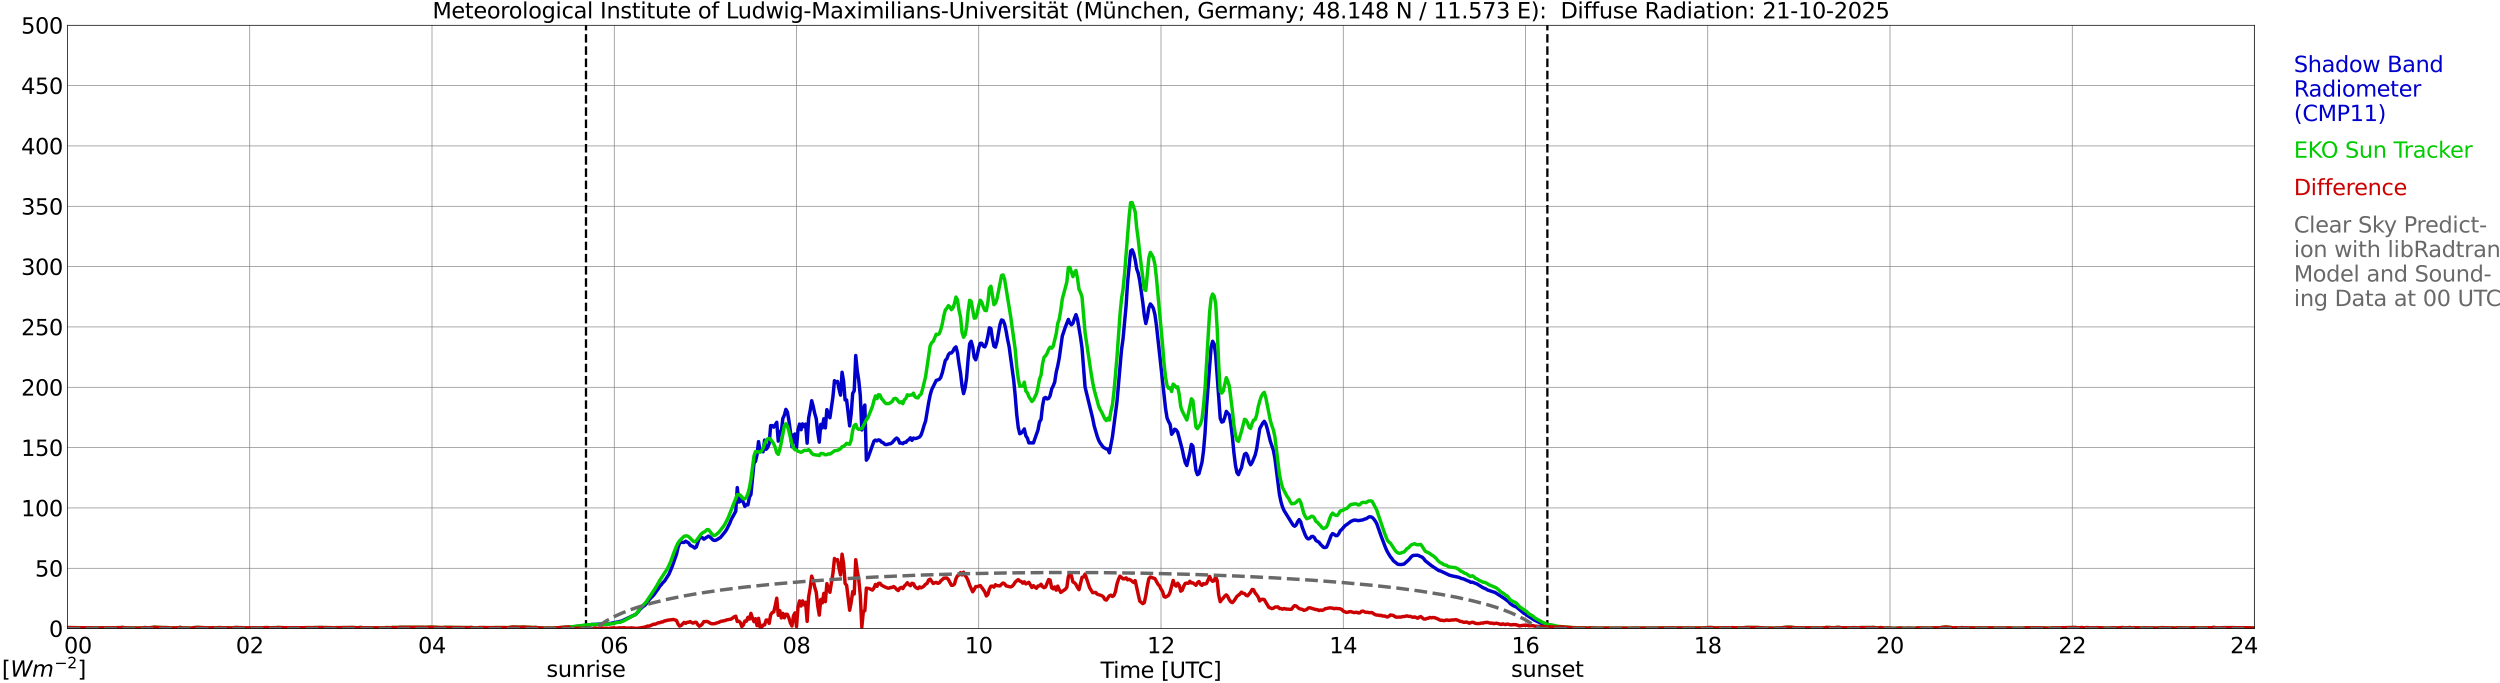 <?xml version="1.0" encoding="utf-8" standalone="no"?>
<!DOCTYPE svg PUBLIC "-//W3C//DTD SVG 1.1//EN"
  "http://www.w3.org/Graphics/SVG/1.1/DTD/svg11.dtd">
<svg xmlns:xlink="http://www.w3.org/1999/xlink" width="1085.4pt" height="296.64pt" viewBox="0 0 1085.4 296.64" xmlns="http://www.w3.org/2000/svg" version="1.1">
 <defs>
  <style type="text/css">*{stroke-linejoin: round; stroke-linecap: butt}</style>
 </defs>
 <g id="figure_1">
  <g id="patch_1">
   <path d="M 0 296.64 
L 1085.4 296.64 
L 1085.4 0 
L 0 0 
z
" style="fill: #ffffff"/>
  </g>
  <g id="axes_1">
   <g id="patch_2">
    <path d="M 29.306 272.909 
L 978.814 272.909 
L 978.814 10.976 
L 29.306 10.976 
z
" style="fill: #ffffff"/>
   </g>
   <g id="patch_3">
    <path d="M 978.814 272.909 
L 978.814 272.909 
L 978.814 10.976 
L 978.814 10.976 
z
" clip-path="url(#p1d35b55f16)" style="fill: #d3d3d3; opacity: 0.25; stroke: #d3d3d3; stroke-linejoin: miter"/>
   </g>
   <g id="matplotlib.axis_1">
    <g id="xtick_1">
     <g id="line2d_1">
      <path d="M 29.306 272.909 
L 29.306 10.976 
" clip-path="url(#p1d35b55f16)" style="fill: none; stroke: #808080; stroke-width: 0.3; stroke-linecap: square"/>
     </g>
     <g id="line2d_2"/>
     <g id="text_1">
      <!--    00 -->
      <g transform="translate(18.733 283.627) scale(0.095 -0.095)">
       <defs>
        <path id="DejaVuSans-20" transform="scale(0.016)"/>
        <path id="DejaVuSans-30" d="M 2034 4250 
Q 1547 4250 1301 3770 
Q 1056 3291 1056 2328 
Q 1056 1369 1301 889 
Q 1547 409 2034 409 
Q 2525 409 2770 889 
Q 3016 1369 3016 2328 
Q 3016 3291 2770 3770 
Q 2525 4250 2034 4250 
z
M 2034 4750 
Q 2819 4750 3233 4129 
Q 3647 3509 3647 2328 
Q 3647 1150 3233 529 
Q 2819 -91 2034 -91 
Q 1250 -91 836 529 
Q 422 1150 422 2328 
Q 422 3509 836 4129 
Q 1250 4750 2034 4750 
z
" transform="scale(0.016)"/>
       </defs>
       <use xlink:href="#DejaVuSans-20"/>
       <use xlink:href="#DejaVuSans-20" transform="translate(31.787 0)"/>
       <use xlink:href="#DejaVuSans-20" transform="translate(63.574 0)"/>
       <use xlink:href="#DejaVuSans-30" transform="translate(95.361 0)"/>
       <use xlink:href="#DejaVuSans-30" transform="translate(158.984 0)"/>
      </g>
     </g>
    </g>
    <g id="xtick_2">
     <g id="line2d_3">
      <path d="M 108.431 272.909 
L 108.431 10.976 
" clip-path="url(#p1d35b55f16)" style="fill: none; stroke: #808080; stroke-width: 0.3; stroke-linecap: square"/>
     </g>
     <g id="line2d_4"/>
     <g id="text_2">
      <!-- 02 -->
      <g transform="translate(102.387 283.627) scale(0.095 -0.095)">
       <defs>
        <path id="DejaVuSans-32" d="M 1228 531 
L 3431 531 
L 3431 0 
L 469 0 
L 469 531 
Q 828 903 1448 1529 
Q 2069 2156 2228 2338 
Q 2531 2678 2651 2914 
Q 2772 3150 2772 3378 
Q 2772 3750 2511 3984 
Q 2250 4219 1831 4219 
Q 1534 4219 1204 4116 
Q 875 4013 500 3803 
L 500 4441 
Q 881 4594 1212 4672 
Q 1544 4750 1819 4750 
Q 2544 4750 2975 4387 
Q 3406 4025 3406 3419 
Q 3406 3131 3298 2873 
Q 3191 2616 2906 2266 
Q 2828 2175 2409 1742 
Q 1991 1309 1228 531 
z
" transform="scale(0.016)"/>
       </defs>
       <use xlink:href="#DejaVuSans-30"/>
       <use xlink:href="#DejaVuSans-32" transform="translate(63.623 0)"/>
      </g>
     </g>
    </g>
    <g id="xtick_3">
     <g id="line2d_5">
      <path d="M 187.557 272.909 
L 187.557 10.976 
" clip-path="url(#p1d35b55f16)" style="fill: none; stroke: #808080; stroke-width: 0.3; stroke-linecap: square"/>
     </g>
     <g id="line2d_6"/>
     <g id="text_3">
      <!-- 04 -->
      <g transform="translate(181.513 283.627) scale(0.095 -0.095)">
       <defs>
        <path id="DejaVuSans-34" d="M 2419 4116 
L 825 1625 
L 2419 1625 
L 2419 4116 
z
M 2253 4666 
L 3047 4666 
L 3047 1625 
L 3713 1625 
L 3713 1100 
L 3047 1100 
L 3047 0 
L 2419 0 
L 2419 1100 
L 313 1100 
L 313 1709 
L 2253 4666 
z
" transform="scale(0.016)"/>
       </defs>
       <use xlink:href="#DejaVuSans-30"/>
       <use xlink:href="#DejaVuSans-34" transform="translate(63.623 0)"/>
      </g>
     </g>
    </g>
    <g id="xtick_4">
     <g id="line2d_7">
      <path d="M 266.683 272.909 
L 266.683 10.976 
" clip-path="url(#p1d35b55f16)" style="fill: none; stroke: #808080; stroke-width: 0.3; stroke-linecap: square"/>
     </g>
     <g id="line2d_8"/>
     <g id="text_4">
      <!-- 06 -->
      <g transform="translate(260.638 283.627) scale(0.095 -0.095)">
       <defs>
        <path id="DejaVuSans-36" d="M 2113 2584 
Q 1688 2584 1439 2293 
Q 1191 2003 1191 1497 
Q 1191 994 1439 701 
Q 1688 409 2113 409 
Q 2538 409 2786 701 
Q 3034 994 3034 1497 
Q 3034 2003 2786 2293 
Q 2538 2584 2113 2584 
z
M 3366 4563 
L 3366 3988 
Q 3128 4100 2886 4159 
Q 2644 4219 2406 4219 
Q 1781 4219 1451 3797 
Q 1122 3375 1075 2522 
Q 1259 2794 1537 2939 
Q 1816 3084 2150 3084 
Q 2853 3084 3261 2657 
Q 3669 2231 3669 1497 
Q 3669 778 3244 343 
Q 2819 -91 2113 -91 
Q 1303 -91 875 529 
Q 447 1150 447 2328 
Q 447 3434 972 4092 
Q 1497 4750 2381 4750 
Q 2619 4750 2861 4703 
Q 3103 4656 3366 4563 
z
" transform="scale(0.016)"/>
       </defs>
       <use xlink:href="#DejaVuSans-30"/>
       <use xlink:href="#DejaVuSans-36" transform="translate(63.623 0)"/>
      </g>
     </g>
    </g>
    <g id="xtick_5">
     <g id="line2d_9">
      <path d="M 345.808 272.909 
L 345.808 10.976 
" clip-path="url(#p1d35b55f16)" style="fill: none; stroke: #808080; stroke-width: 0.3; stroke-linecap: square"/>
     </g>
     <g id="line2d_10"/>
     <g id="text_5">
      <!-- 08 -->
      <g transform="translate(339.764 283.627) scale(0.095 -0.095)">
       <defs>
        <path id="DejaVuSans-38" d="M 2034 2216 
Q 1584 2216 1326 1975 
Q 1069 1734 1069 1313 
Q 1069 891 1326 650 
Q 1584 409 2034 409 
Q 2484 409 2743 651 
Q 3003 894 3003 1313 
Q 3003 1734 2745 1975 
Q 2488 2216 2034 2216 
z
M 1403 2484 
Q 997 2584 770 2862 
Q 544 3141 544 3541 
Q 544 4100 942 4425 
Q 1341 4750 2034 4750 
Q 2731 4750 3128 4425 
Q 3525 4100 3525 3541 
Q 3525 3141 3298 2862 
Q 3072 2584 2669 2484 
Q 3125 2378 3379 2068 
Q 3634 1759 3634 1313 
Q 3634 634 3220 271 
Q 2806 -91 2034 -91 
Q 1263 -91 848 271 
Q 434 634 434 1313 
Q 434 1759 690 2068 
Q 947 2378 1403 2484 
z
M 1172 3481 
Q 1172 3119 1398 2916 
Q 1625 2713 2034 2713 
Q 2441 2713 2670 2916 
Q 2900 3119 2900 3481 
Q 2900 3844 2670 4047 
Q 2441 4250 2034 4250 
Q 1625 4250 1398 4047 
Q 1172 3844 1172 3481 
z
" transform="scale(0.016)"/>
       </defs>
       <use xlink:href="#DejaVuSans-30"/>
       <use xlink:href="#DejaVuSans-38" transform="translate(63.623 0)"/>
      </g>
     </g>
    </g>
    <g id="xtick_6">
     <g id="line2d_11">
      <path d="M 424.934 272.909 
L 424.934 10.976 
" clip-path="url(#p1d35b55f16)" style="fill: none; stroke: #808080; stroke-width: 0.3; stroke-linecap: square"/>
     </g>
     <g id="line2d_12"/>
     <g id="text_6">
      <!-- 10 -->
      <g transform="translate(418.89 283.627) scale(0.095 -0.095)">
       <defs>
        <path id="DejaVuSans-31" d="M 794 531 
L 1825 531 
L 1825 4091 
L 703 3866 
L 703 4441 
L 1819 4666 
L 2450 4666 
L 2450 531 
L 3481 531 
L 3481 0 
L 794 0 
L 794 531 
z
" transform="scale(0.016)"/>
       </defs>
       <use xlink:href="#DejaVuSans-31"/>
       <use xlink:href="#DejaVuSans-30" transform="translate(63.623 0)"/>
      </g>
     </g>
    </g>
    <g id="xtick_7">
     <g id="line2d_13">
      <path d="M 504.06 272.909 
L 504.06 10.976 
" clip-path="url(#p1d35b55f16)" style="fill: none; stroke: #808080; stroke-width: 0.3; stroke-linecap: square"/>
     </g>
     <g id="line2d_14"/>
     <g id="text_7">
      <!-- 12 -->
      <g transform="translate(498.015 283.627) scale(0.095 -0.095)">
       <use xlink:href="#DejaVuSans-31"/>
       <use xlink:href="#DejaVuSans-32" transform="translate(63.623 0)"/>
      </g>
     </g>
    </g>
    <g id="xtick_8">
     <g id="line2d_15">
      <path d="M 583.185 272.909 
L 583.185 10.976 
" clip-path="url(#p1d35b55f16)" style="fill: none; stroke: #808080; stroke-width: 0.3; stroke-linecap: square"/>
     </g>
     <g id="line2d_16"/>
     <g id="text_8">
      <!-- 14 -->
      <g transform="translate(577.141 283.627) scale(0.095 -0.095)">
       <use xlink:href="#DejaVuSans-31"/>
       <use xlink:href="#DejaVuSans-34" transform="translate(63.623 0)"/>
      </g>
     </g>
    </g>
    <g id="xtick_9">
     <g id="line2d_17">
      <path d="M 662.311 272.909 
L 662.311 10.976 
" clip-path="url(#p1d35b55f16)" style="fill: none; stroke: #808080; stroke-width: 0.3; stroke-linecap: square"/>
     </g>
     <g id="line2d_18"/>
     <g id="text_9">
      <!-- 16 -->
      <g transform="translate(656.267 283.627) scale(0.095 -0.095)">
       <use xlink:href="#DejaVuSans-31"/>
       <use xlink:href="#DejaVuSans-36" transform="translate(63.623 0)"/>
      </g>
     </g>
    </g>
    <g id="xtick_10">
     <g id="line2d_19">
      <path d="M 741.437 272.909 
L 741.437 10.976 
" clip-path="url(#p1d35b55f16)" style="fill: none; stroke: #808080; stroke-width: 0.3; stroke-linecap: square"/>
     </g>
     <g id="line2d_20"/>
     <g id="text_10">
      <!-- 18 -->
      <g transform="translate(735.392 283.627) scale(0.095 -0.095)">
       <use xlink:href="#DejaVuSans-31"/>
       <use xlink:href="#DejaVuSans-38" transform="translate(63.623 0)"/>
      </g>
     </g>
    </g>
    <g id="xtick_11">
     <g id="line2d_21">
      <path d="M 820.562 272.909 
L 820.562 10.976 
" clip-path="url(#p1d35b55f16)" style="fill: none; stroke: #808080; stroke-width: 0.3; stroke-linecap: square"/>
     </g>
     <g id="line2d_22"/>
     <g id="text_11">
      <!-- 20 -->
      <g transform="translate(814.518 283.627) scale(0.095 -0.095)">
       <use xlink:href="#DejaVuSans-32"/>
       <use xlink:href="#DejaVuSans-30" transform="translate(63.623 0)"/>
      </g>
     </g>
    </g>
    <g id="xtick_12">
     <g id="line2d_23">
      <path d="M 899.688 272.909 
L 899.688 10.976 
" clip-path="url(#p1d35b55f16)" style="fill: none; stroke: #808080; stroke-width: 0.3; stroke-linecap: square"/>
     </g>
     <g id="line2d_24"/>
     <g id="text_12">
      <!-- 22 -->
      <g transform="translate(893.644 283.627) scale(0.095 -0.095)">
       <use xlink:href="#DejaVuSans-32"/>
       <use xlink:href="#DejaVuSans-32" transform="translate(63.623 0)"/>
      </g>
     </g>
    </g>
    <g id="xtick_13">
     <g id="line2d_25">
      <path d="M 978.814 272.909 
L 978.814 10.976 
" clip-path="url(#p1d35b55f16)" style="fill: none; stroke: #808080; stroke-width: 0.3; stroke-linecap: square"/>
     </g>
     <g id="line2d_26"/>
     <g id="text_13">
      <!-- 24    -->
      <g transform="translate(968.241 283.627) scale(0.095 -0.095)">
       <use xlink:href="#DejaVuSans-32"/>
       <use xlink:href="#DejaVuSans-34" transform="translate(63.623 0)"/>
       <use xlink:href="#DejaVuSans-20" transform="translate(127.246 0)"/>
       <use xlink:href="#DejaVuSans-20" transform="translate(159.033 0)"/>
       <use xlink:href="#DejaVuSans-20" transform="translate(190.82 0)"/>
      </g>
     </g>
    </g>
    <g id="text_14">
     <!-- Time [UTC] -->
     <g transform="translate(477.806 294.322) scale(0.095 -0.095)">
      <defs>
       <path id="DejaVuSans-54" d="M -19 4666 
L 3928 4666 
L 3928 4134 
L 2272 4134 
L 2272 0 
L 1638 0 
L 1638 4134 
L -19 4134 
L -19 4666 
z
" transform="scale(0.016)"/>
       <path id="DejaVuSans-69" d="M 603 3500 
L 1178 3500 
L 1178 0 
L 603 0 
L 603 3500 
z
M 603 4863 
L 1178 4863 
L 1178 4134 
L 603 4134 
L 603 4863 
z
" transform="scale(0.016)"/>
       <path id="DejaVuSans-6d" d="M 3328 2828 
Q 3544 3216 3844 3400 
Q 4144 3584 4550 3584 
Q 5097 3584 5394 3201 
Q 5691 2819 5691 2113 
L 5691 0 
L 5113 0 
L 5113 2094 
Q 5113 2597 4934 2840 
Q 4756 3084 4391 3084 
Q 3944 3084 3684 2787 
Q 3425 2491 3425 1978 
L 3425 0 
L 2847 0 
L 2847 2094 
Q 2847 2600 2669 2842 
Q 2491 3084 2119 3084 
Q 1678 3084 1418 2786 
Q 1159 2488 1159 1978 
L 1159 0 
L 581 0 
L 581 3500 
L 1159 3500 
L 1159 2956 
Q 1356 3278 1631 3431 
Q 1906 3584 2284 3584 
Q 2666 3584 2933 3390 
Q 3200 3197 3328 2828 
z
" transform="scale(0.016)"/>
       <path id="DejaVuSans-65" d="M 3597 1894 
L 3597 1613 
L 953 1613 
Q 991 1019 1311 708 
Q 1631 397 2203 397 
Q 2534 397 2845 478 
Q 3156 559 3463 722 
L 3463 178 
Q 3153 47 2828 -22 
Q 2503 -91 2169 -91 
Q 1331 -91 842 396 
Q 353 884 353 1716 
Q 353 2575 817 3079 
Q 1281 3584 2069 3584 
Q 2775 3584 3186 3129 
Q 3597 2675 3597 1894 
z
M 3022 2063 
Q 3016 2534 2758 2815 
Q 2500 3097 2075 3097 
Q 1594 3097 1305 2825 
Q 1016 2553 972 2059 
L 3022 2063 
z
" transform="scale(0.016)"/>
       <path id="DejaVuSans-5b" d="M 550 4863 
L 1875 4863 
L 1875 4416 
L 1125 4416 
L 1125 -397 
L 1875 -397 
L 1875 -844 
L 550 -844 
L 550 4863 
z
" transform="scale(0.016)"/>
       <path id="DejaVuSans-55" d="M 556 4666 
L 1191 4666 
L 1191 1831 
Q 1191 1081 1462 751 
Q 1734 422 2344 422 
Q 2950 422 3222 751 
Q 3494 1081 3494 1831 
L 3494 4666 
L 4128 4666 
L 4128 1753 
Q 4128 841 3676 375 
Q 3225 -91 2344 -91 
Q 1459 -91 1007 375 
Q 556 841 556 1753 
L 556 4666 
z
" transform="scale(0.016)"/>
       <path id="DejaVuSans-43" d="M 4122 4306 
L 4122 3641 
Q 3803 3938 3442 4084 
Q 3081 4231 2675 4231 
Q 1875 4231 1450 3742 
Q 1025 3253 1025 2328 
Q 1025 1406 1450 917 
Q 1875 428 2675 428 
Q 3081 428 3442 575 
Q 3803 722 4122 1019 
L 4122 359 
Q 3791 134 3420 21 
Q 3050 -91 2638 -91 
Q 1578 -91 968 557 
Q 359 1206 359 2328 
Q 359 3453 968 4101 
Q 1578 4750 2638 4750 
Q 3056 4750 3426 4639 
Q 3797 4528 4122 4306 
z
" transform="scale(0.016)"/>
       <path id="DejaVuSans-5d" d="M 1947 4863 
L 1947 -844 
L 622 -844 
L 622 -397 
L 1369 -397 
L 1369 4416 
L 622 4416 
L 622 4863 
L 1947 4863 
z
" transform="scale(0.016)"/>
      </defs>
      <use xlink:href="#DejaVuSans-54"/>
      <use xlink:href="#DejaVuSans-69" transform="translate(57.959 0)"/>
      <use xlink:href="#DejaVuSans-6d" transform="translate(85.742 0)"/>
      <use xlink:href="#DejaVuSans-65" transform="translate(183.154 0)"/>
      <use xlink:href="#DejaVuSans-20" transform="translate(244.678 0)"/>
      <use xlink:href="#DejaVuSans-5b" transform="translate(276.465 0)"/>
      <use xlink:href="#DejaVuSans-55" transform="translate(315.479 0)"/>
      <use xlink:href="#DejaVuSans-54" transform="translate(388.672 0)"/>
      <use xlink:href="#DejaVuSans-43" transform="translate(443.881 0)"/>
      <use xlink:href="#DejaVuSans-5d" transform="translate(513.705 0)"/>
     </g>
    </g>
   </g>
   <g id="matplotlib.axis_2">
    <g id="ytick_1">
     <g id="line2d_27">
      <path d="M 29.306 272.909 
L 978.814 272.909 
" clip-path="url(#p1d35b55f16)" style="fill: none; stroke: #808080; stroke-width: 0.3; stroke-linecap: square"/>
     </g>
     <g id="line2d_28"/>
     <g id="text_15">
      <!-- 0 -->
      <g transform="translate(21.261 276.518) scale(0.095 -0.095)">
       <use xlink:href="#DejaVuSans-30"/>
      </g>
     </g>
    </g>
    <g id="ytick_2">
     <g id="line2d_29">
      <path d="M 29.306 246.715 
L 978.814 246.715 
" clip-path="url(#p1d35b55f16)" style="fill: none; stroke: #808080; stroke-width: 0.3; stroke-linecap: square"/>
     </g>
     <g id="line2d_30"/>
     <g id="text_16">
      <!-- 50 -->
      <g transform="translate(15.217 250.325) scale(0.095 -0.095)">
       <defs>
        <path id="DejaVuSans-35" d="M 691 4666 
L 3169 4666 
L 3169 4134 
L 1269 4134 
L 1269 2991 
Q 1406 3038 1543 3061 
Q 1681 3084 1819 3084 
Q 2600 3084 3056 2656 
Q 3513 2228 3513 1497 
Q 3513 744 3044 326 
Q 2575 -91 1722 -91 
Q 1428 -91 1123 -41 
Q 819 9 494 109 
L 494 744 
Q 775 591 1075 516 
Q 1375 441 1709 441 
Q 2250 441 2565 725 
Q 2881 1009 2881 1497 
Q 2881 1984 2565 2268 
Q 2250 2553 1709 2553 
Q 1456 2553 1204 2497 
Q 953 2441 691 2322 
L 691 4666 
z
" transform="scale(0.016)"/>
       </defs>
       <use xlink:href="#DejaVuSans-35"/>
       <use xlink:href="#DejaVuSans-30" transform="translate(63.623 0)"/>
      </g>
     </g>
    </g>
    <g id="ytick_3">
     <g id="line2d_31">
      <path d="M 29.306 220.522 
L 978.814 220.522 
" clip-path="url(#p1d35b55f16)" style="fill: none; stroke: #808080; stroke-width: 0.3; stroke-linecap: square"/>
     </g>
     <g id="line2d_32"/>
     <g id="text_17">
      <!-- 100 -->
      <g transform="translate(9.173 224.131) scale(0.095 -0.095)">
       <use xlink:href="#DejaVuSans-31"/>
       <use xlink:href="#DejaVuSans-30" transform="translate(63.623 0)"/>
       <use xlink:href="#DejaVuSans-30" transform="translate(127.246 0)"/>
      </g>
     </g>
    </g>
    <g id="ytick_4">
     <g id="line2d_33">
      <path d="M 29.306 194.329 
L 978.814 194.329 
" clip-path="url(#p1d35b55f16)" style="fill: none; stroke: #808080; stroke-width: 0.3; stroke-linecap: square"/>
     </g>
     <g id="line2d_34"/>
     <g id="text_18">
      <!-- 150 -->
      <g transform="translate(9.173 197.938) scale(0.095 -0.095)">
       <use xlink:href="#DejaVuSans-31"/>
       <use xlink:href="#DejaVuSans-35" transform="translate(63.623 0)"/>
       <use xlink:href="#DejaVuSans-30" transform="translate(127.246 0)"/>
      </g>
     </g>
    </g>
    <g id="ytick_5">
     <g id="line2d_35">
      <path d="M 29.306 168.136 
L 978.814 168.136 
" clip-path="url(#p1d35b55f16)" style="fill: none; stroke: #808080; stroke-width: 0.3; stroke-linecap: square"/>
     </g>
     <g id="line2d_36"/>
     <g id="text_19">
      <!-- 200 -->
      <g transform="translate(9.173 171.745) scale(0.095 -0.095)">
       <use xlink:href="#DejaVuSans-32"/>
       <use xlink:href="#DejaVuSans-30" transform="translate(63.623 0)"/>
       <use xlink:href="#DejaVuSans-30" transform="translate(127.246 0)"/>
      </g>
     </g>
    </g>
    <g id="ytick_6">
     <g id="line2d_37">
      <path d="M 29.306 141.942 
L 978.814 141.942 
" clip-path="url(#p1d35b55f16)" style="fill: none; stroke: #808080; stroke-width: 0.3; stroke-linecap: square"/>
     </g>
     <g id="line2d_38"/>
     <g id="text_20">
      <!-- 250 -->
      <g transform="translate(9.173 145.551) scale(0.095 -0.095)">
       <use xlink:href="#DejaVuSans-32"/>
       <use xlink:href="#DejaVuSans-35" transform="translate(63.623 0)"/>
       <use xlink:href="#DejaVuSans-30" transform="translate(127.246 0)"/>
      </g>
     </g>
    </g>
    <g id="ytick_7">
     <g id="line2d_39">
      <path d="M 29.306 115.749 
L 978.814 115.749 
" clip-path="url(#p1d35b55f16)" style="fill: none; stroke: #808080; stroke-width: 0.3; stroke-linecap: square"/>
     </g>
     <g id="line2d_40"/>
     <g id="text_21">
      <!-- 300 -->
      <g transform="translate(9.173 119.358) scale(0.095 -0.095)">
       <defs>
        <path id="DejaVuSans-33" d="M 2597 2516 
Q 3050 2419 3304 2112 
Q 3559 1806 3559 1356 
Q 3559 666 3084 287 
Q 2609 -91 1734 -91 
Q 1441 -91 1130 -33 
Q 819 25 488 141 
L 488 750 
Q 750 597 1062 519 
Q 1375 441 1716 441 
Q 2309 441 2620 675 
Q 2931 909 2931 1356 
Q 2931 1769 2642 2001 
Q 2353 2234 1838 2234 
L 1294 2234 
L 1294 2753 
L 1863 2753 
Q 2328 2753 2575 2939 
Q 2822 3125 2822 3475 
Q 2822 3834 2567 4026 
Q 2313 4219 1838 4219 
Q 1578 4219 1281 4162 
Q 984 4106 628 3988 
L 628 4550 
Q 988 4650 1302 4700 
Q 1616 4750 1894 4750 
Q 2613 4750 3031 4423 
Q 3450 4097 3450 3541 
Q 3450 3153 3228 2886 
Q 3006 2619 2597 2516 
z
" transform="scale(0.016)"/>
       </defs>
       <use xlink:href="#DejaVuSans-33"/>
       <use xlink:href="#DejaVuSans-30" transform="translate(63.623 0)"/>
       <use xlink:href="#DejaVuSans-30" transform="translate(127.246 0)"/>
      </g>
     </g>
    </g>
    <g id="ytick_8">
     <g id="line2d_41">
      <path d="M 29.306 89.556 
L 978.814 89.556 
" clip-path="url(#p1d35b55f16)" style="fill: none; stroke: #808080; stroke-width: 0.3; stroke-linecap: square"/>
     </g>
     <g id="line2d_42"/>
     <g id="text_22">
      <!-- 350 -->
      <g transform="translate(9.173 93.165) scale(0.095 -0.095)">
       <use xlink:href="#DejaVuSans-33"/>
       <use xlink:href="#DejaVuSans-35" transform="translate(63.623 0)"/>
       <use xlink:href="#DejaVuSans-30" transform="translate(127.246 0)"/>
      </g>
     </g>
    </g>
    <g id="ytick_9">
     <g id="line2d_43">
      <path d="M 29.306 63.362 
L 978.814 63.362 
" clip-path="url(#p1d35b55f16)" style="fill: none; stroke: #808080; stroke-width: 0.3; stroke-linecap: square"/>
     </g>
     <g id="line2d_44"/>
     <g id="text_23">
      <!-- 400 -->
      <g transform="translate(9.173 66.972) scale(0.095 -0.095)">
       <use xlink:href="#DejaVuSans-34"/>
       <use xlink:href="#DejaVuSans-30" transform="translate(63.623 0)"/>
       <use xlink:href="#DejaVuSans-30" transform="translate(127.246 0)"/>
      </g>
     </g>
    </g>
    <g id="ytick_10">
     <g id="line2d_45">
      <path d="M 29.306 37.169 
L 978.814 37.169 
" clip-path="url(#p1d35b55f16)" style="fill: none; stroke: #808080; stroke-width: 0.3; stroke-linecap: square"/>
     </g>
     <g id="line2d_46"/>
     <g id="text_24">
      <!-- 450 -->
      <g transform="translate(9.173 40.778) scale(0.095 -0.095)">
       <use xlink:href="#DejaVuSans-34"/>
       <use xlink:href="#DejaVuSans-35" transform="translate(63.623 0)"/>
       <use xlink:href="#DejaVuSans-30" transform="translate(127.246 0)"/>
      </g>
     </g>
    </g>
    <g id="ytick_11">
     <g id="line2d_47">
      <path d="M 29.306 10.976 
L 978.814 10.976 
" clip-path="url(#p1d35b55f16)" style="fill: none; stroke: #808080; stroke-width: 0.3; stroke-linecap: square"/>
     </g>
     <g id="line2d_48"/>
     <g id="text_25">
      <!-- 500 -->
      <g transform="translate(9.173 14.585) scale(0.095 -0.095)">
       <use xlink:href="#DejaVuSans-35"/>
       <use xlink:href="#DejaVuSans-30" transform="translate(63.623 0)"/>
       <use xlink:href="#DejaVuSans-30" transform="translate(127.246 0)"/>
      </g>
     </g>
    </g>
   </g>
   <g id="line2d_49">
    <path d="M 254.418 272.909 
L 254.418 10.976 
" clip-path="url(#p1d35b55f16)" style="fill: none; stroke-dasharray: 3.7,1.6; stroke-dashoffset: 0; stroke: #000000"/>
   </g>
   <g id="line2d_50">
    <path d="M 671.806 272.909 
L 671.806 10.976 
" clip-path="url(#p1d35b55f16)" style="fill: none; stroke-dasharray: 3.7,1.6; stroke-dashoffset: 0; stroke: #000000"/>
   </g>
   <g id="line2d_51">
    <path d="M 29.306 272.909 
L 246.901 272.909 
L 247.561 272.359 
L 248.22 272.139 
L 250.198 272.029 
L 250.858 271.913 
L 252.176 271.803 
L 255.473 271.363 
L 256.133 271.363 
L 256.792 271.143 
L 259.43 271.033 
L 260.748 270.923 
L 264.045 270.923 
L 265.364 270.593 
L 268.661 269.933 
L 269.98 269.598 
L 275.255 267.062 
L 275.914 266.842 
L 276.573 266.182 
L 277.892 264.527 
L 279.211 263.312 
L 279.87 262.872 
L 281.189 261.436 
L 281.849 260.336 
L 283.827 258.351 
L 285.145 256.475 
L 285.805 255.595 
L 286.464 254.49 
L 287.124 253.83 
L 287.783 252.944 
L 288.442 252.394 
L 290.42 249.309 
L 291.739 246.218 
L 293.717 240.597 
L 294.377 237.726 
L 295.036 235.851 
L 295.696 235.41 
L 297.014 235.52 
L 297.674 234.97 
L 298.992 235.74 
L 299.652 236.736 
L 300.971 237.396 
L 301.63 237.946 
L 302.289 237.506 
L 303.608 233.755 
L 304.267 233.425 
L 304.927 233.425 
L 305.586 234.085 
L 307.564 232.765 
L 308.224 233.095 
L 309.543 234.42 
L 310.202 234.64 
L 310.861 234.53 
L 312.18 233.755 
L 312.839 233.315 
L 314.818 230.889 
L 315.477 229.894 
L 316.796 227.249 
L 317.455 225.593 
L 319.433 221.958 
L 320.093 211.7 
L 320.752 217.987 
L 321.411 217.657 
L 322.071 216.661 
L 322.73 218.097 
L 323.39 219.862 
L 324.049 219.087 
L 324.708 219.197 
L 325.368 215.891 
L 326.027 214.676 
L 327.346 201.003 
L 328.005 200.338 
L 328.665 197.362 
L 329.324 191.736 
L 329.983 195.707 
L 330.643 195.267 
L 331.302 196.147 
L 331.961 191.076 
L 332.621 195.047 
L 333.28 194.271 
L 333.94 192.621 
L 334.599 184.789 
L 335.258 184.789 
L 335.918 185.449 
L 337.236 183.354 
L 337.896 191.516 
L 338.555 187.325 
L 339.215 187.435 
L 339.874 181.698 
L 340.533 180.268 
L 341.193 177.733 
L 341.852 178.833 
L 342.512 182.584 
L 343.171 187.435 
L 343.83 193.941 
L 344.49 188.87 
L 345.149 188.43 
L 345.808 194.497 
L 346.468 186.665 
L 347.127 184.129 
L 347.787 186.555 
L 348.446 184.019 
L 349.105 185.229 
L 349.765 184.129 
L 350.424 192.401 
L 351.083 181.478 
L 351.743 178.173 
L 352.402 173.982 
L 353.062 176.407 
L 353.721 179.493 
L 354.38 181.808 
L 355.04 187.765 
L 355.699 191.956 
L 356.359 184.239 
L 357.018 185.779 
L 357.677 181.808 
L 358.337 185.779 
L 358.996 177.843 
L 359.655 179.828 
L 360.315 181.368 
L 361.634 172.216 
L 362.293 165.27 
L 362.952 165.93 
L 363.612 165.6 
L 364.271 168.906 
L 364.93 171.556 
L 365.59 161.629 
L 366.249 165.49 
L 366.909 173.652 
L 367.568 173.652 
L 368.887 184.899 
L 369.546 179.713 
L 370.206 170.781 
L 370.865 169.681 
L 371.524 154.347 
L 372.184 160.854 
L 372.843 165.16 
L 373.502 171.666 
L 374.162 186.665 
L 374.821 177.508 
L 375.481 175.857 
L 376.14 199.788 
L 376.799 198.907 
L 379.437 191.516 
L 380.096 191.076 
L 380.756 191.406 
L 381.415 190.966 
L 382.074 191.186 
L 382.734 191.956 
L 383.393 192.176 
L 384.053 192.841 
L 384.712 193.061 
L 386.031 192.731 
L 386.69 192.621 
L 387.349 192.176 
L 388.668 190.636 
L 389.328 190.19 
L 389.987 190.746 
L 390.646 192.401 
L 391.306 192.286 
L 391.965 192.621 
L 392.624 192.066 
L 393.284 192.066 
L 393.943 191.296 
L 394.603 190.856 
L 395.262 190.08 
L 395.921 191.186 
L 396.581 190.19 
L 397.24 190.416 
L 397.899 190.306 
L 399.218 189.75 
L 399.878 188.87 
L 400.537 186.995 
L 401.196 184.679 
L 401.856 182.804 
L 403.175 174.862 
L 403.834 171.556 
L 404.493 169.241 
L 406.471 165.16 
L 407.79 164.715 
L 408.45 163.835 
L 409.109 161.849 
L 410.428 156.443 
L 411.087 155.783 
L 411.746 154.017 
L 412.406 153.247 
L 413.065 153.247 
L 413.725 152.472 
L 414.384 151.152 
L 415.043 150.602 
L 415.703 153.137 
L 416.362 157.988 
L 417.022 161.959 
L 417.681 167.585 
L 418.34 170.891 
L 419 168.466 
L 419.659 164.055 
L 420.318 155.893 
L 420.978 149.276 
L 421.637 148.171 
L 422.297 150.492 
L 422.956 155.123 
L 423.615 156.223 
L 424.275 154.127 
L 424.934 151.042 
L 425.593 149.056 
L 426.253 149.056 
L 426.912 150.266 
L 427.572 150.602 
L 428.231 149.056 
L 428.89 146.076 
L 429.55 142.33 
L 430.209 142.66 
L 430.869 147.071 
L 431.528 150.266 
L 432.187 150.712 
L 432.847 148.396 
L 434.165 140.895 
L 434.825 138.909 
L 435.484 139.129 
L 436.144 140.674 
L 436.803 143.65 
L 437.462 147.401 
L 438.122 150.492 
L 440.1 165.045 
L 440.759 171.776 
L 441.419 179.938 
L 442.078 185.559 
L 442.737 188.32 
L 443.397 187.985 
L 444.056 187.325 
L 444.716 186.225 
L 445.375 189.2 
L 446.034 190.19 
L 446.694 192.286 
L 448.672 192.286 
L 450.65 186.665 
L 451.309 183.134 
L 451.969 182.144 
L 452.628 176.187 
L 453.287 172.877 
L 453.947 172.547 
L 454.606 173.207 
L 455.266 172.987 
L 455.925 171.776 
L 456.584 168.906 
L 457.244 167.585 
L 457.903 165.93 
L 458.563 161.629 
L 459.222 158.874 
L 459.881 155.453 
L 461.2 145.966 
L 462.519 141.995 
L 463.838 138.689 
L 464.497 140.234 
L 465.156 141.005 
L 465.816 140.344 
L 466.475 138.249 
L 467.134 136.594 
L 467.794 138.579 
L 469.113 146.411 
L 469.772 151.152 
L 471.091 168.026 
L 474.388 181.588 
L 475.047 184.899 
L 476.366 189.42 
L 477.025 191.186 
L 477.685 192.401 
L 479.003 194.161 
L 480.322 194.937 
L 480.981 194.937 
L 481.641 196.592 
L 482.96 189.75 
L 484.938 174.532 
L 486.916 151.922 
L 487.575 147.181 
L 488.894 132.843 
L 489.553 122.695 
L 490.872 109.022 
L 491.532 108.467 
L 492.191 110.013 
L 492.85 112.773 
L 493.51 116.739 
L 494.169 118.614 
L 494.828 121.925 
L 496.147 131.297 
L 496.807 136.924 
L 497.466 140.454 
L 498.125 137.694 
L 498.785 133.618 
L 499.444 131.963 
L 500.103 132.733 
L 500.763 133.948 
L 501.422 136.594 
L 502.082 141.335 
L 506.038 177.398 
L 506.697 181.478 
L 507.357 183.024 
L 508.016 184.239 
L 508.675 188.54 
L 509.335 187.655 
L 509.994 186.335 
L 510.654 186.665 
L 511.313 187.655 
L 513.291 195.157 
L 513.95 198.352 
L 514.61 200.893 
L 515.269 202.103 
L 516.588 196.702 
L 517.247 192.951 
L 517.907 193.721 
L 519.226 204.199 
L 519.885 206.074 
L 520.544 205.634 
L 521.863 200.668 
L 522.522 195.707 
L 523.182 187.985 
L 523.841 176.627 
L 525.819 150.602 
L 526.479 148.171 
L 527.138 149.386 
L 527.797 154.237 
L 529.776 181.588 
L 530.435 183.244 
L 531.094 183.024 
L 531.754 181.148 
L 532.413 178.613 
L 533.732 180.158 
L 534.391 184.239 
L 535.051 189.64 
L 535.71 196.477 
L 536.369 201.883 
L 537.029 205.194 
L 537.688 206.074 
L 538.348 204.419 
L 539.007 203.098 
L 539.666 199.788 
L 540.326 197.252 
L 540.985 196.812 
L 541.644 197.912 
L 542.304 200.558 
L 542.963 201.773 
L 543.623 200.783 
L 544.941 197.582 
L 545.601 194.827 
L 546.919 186.115 
L 548.238 183.684 
L 548.898 182.914 
L 549.557 184.019 
L 550.216 186.225 
L 551.535 191.626 
L 552.854 195.487 
L 553.513 199.017 
L 555.491 214.676 
L 556.151 217.877 
L 556.81 220.082 
L 557.47 221.628 
L 561.426 228.024 
L 562.085 228.464 
L 562.745 227.909 
L 563.404 226.479 
L 564.063 225.593 
L 564.723 226.589 
L 565.382 228.904 
L 566.701 232.325 
L 567.36 233.535 
L 568.02 233.975 
L 568.679 233.755 
L 569.338 232.985 
L 569.998 232.875 
L 570.657 233.425 
L 571.317 234.64 
L 572.635 235.41 
L 573.295 236.291 
L 574.613 237.616 
L 575.273 237.726 
L 575.932 237.506 
L 576.592 236.071 
L 577.91 232.545 
L 578.57 231.66 
L 579.229 231.99 
L 579.889 232.545 
L 580.548 232.545 
L 581.207 231.77 
L 581.867 230.449 
L 582.526 229.894 
L 583.845 228.354 
L 585.823 226.919 
L 586.482 226.369 
L 587.801 225.813 
L 588.46 225.813 
L 589.779 226.038 
L 591.757 225.703 
L 592.417 225.373 
L 593.076 225.263 
L 594.395 224.383 
L 595.054 224.383 
L 595.714 224.603 
L 596.373 225.263 
L 597.032 226.148 
L 597.692 227.249 
L 599.67 232.875 
L 601.648 238.056 
L 602.307 239.491 
L 603.626 241.697 
L 604.286 242.467 
L 604.945 243.462 
L 606.923 245.008 
L 608.242 245.118 
L 609.561 244.898 
L 611.539 243.132 
L 612.858 241.587 
L 613.517 241.147 
L 615.495 241.037 
L 617.473 241.917 
L 618.133 242.577 
L 618.792 243.462 
L 621.429 245.558 
L 624.726 247.763 
L 625.386 247.873 
L 629.342 249.749 
L 630.661 250.079 
L 633.298 250.629 
L 634.617 251.184 
L 635.276 251.294 
L 637.255 252.174 
L 637.914 252.394 
L 638.573 252.834 
L 639.233 252.724 
L 640.552 253.28 
L 641.211 253.5 
L 643.848 255.15 
L 645.167 255.705 
L 645.827 256.145 
L 649.123 257.245 
L 653.08 259.786 
L 654.399 260.776 
L 655.058 261.326 
L 655.717 262.101 
L 657.036 262.982 
L 658.355 263.532 
L 661.652 266.292 
L 662.311 266.622 
L 663.63 267.613 
L 666.267 269.268 
L 670.883 271.473 
L 672.861 272.029 
L 674.18 272.139 
L 674.839 272.359 
L 675.499 272.359 
L 676.158 272.579 
L 676.817 272.579 
L 678.136 272.909 
L 978.154 272.909 
L 978.154 272.909 
" clip-path="url(#p1d35b55f16)" style="fill: none; stroke: #0000cc; stroke-width: 1.5; stroke-linecap: square"/>
   </g>
   <g id="line2d_52">
    <path d="M 28.646 272.468 
L 39.856 272.573 
L 41.175 272.648 
L 52.384 272.494 
L 53.043 272.412 
L 55.022 272.609 
L 60.956 272.691 
L 62.934 272.464 
L 64.253 272.607 
L 66.231 272.434 
L 66.89 272.309 
L 68.209 272.395 
L 70.847 272.488 
L 72.825 272.492 
L 74.144 272.664 
L 76.122 272.614 
L 77.441 272.571 
L 78.1 272.389 
L 79.419 272.634 
L 81.397 272.645 
L 83.375 272.744 
L 84.034 272.484 
L 84.694 272.497 
L 85.353 272.396 
L 86.672 272.441 
L 91.288 272.632 
L 92.606 272.497 
L 93.266 272.604 
L 95.244 272.472 
L 96.563 272.549 
L 99.2 272.586 
L 99.86 272.666 
L 102.497 272.435 
L 103.816 272.503 
L 105.794 272.529 
L 107.113 272.609 
L 111.069 272.556 
L 112.388 272.631 
L 115.685 272.471 
L 117.663 272.563 
L 118.982 272.514 
L 119.641 272.537 
L 120.3 272.437 
L 122.938 272.513 
L 124.257 272.531 
L 126.894 272.539 
L 128.872 272.542 
L 137.444 272.483 
L 138.763 272.44 
L 144.697 272.529 
L 153.269 272.448 
L 155.247 272.547 
L 156.566 272.437 
L 157.885 272.563 
L 166.457 272.619 
L 167.776 272.483 
L 169.754 272.527 
L 170.413 272.429 
L 172.391 272.462 
L 173.71 272.36 
L 183.601 272.348 
L 184.26 272.41 
L 186.898 272.287 
L 188.876 272.357 
L 191.513 272.492 
L 193.492 272.399 
L 203.382 272.493 
L 204.701 272.428 
L 206.02 272.62 
L 206.679 272.651 
L 207.998 272.482 
L 212.614 272.497 
L 219.207 272.476 
L 220.526 272.52 
L 222.504 272.247 
L 225.801 272.328 
L 227.12 272.263 
L 231.736 272.467 
L 232.395 272.401 
L 233.714 272.543 
L 236.351 272.726 
L 238.329 272.677 
L 239.648 272.721 
L 248.88 272.059 
L 250.858 271.791 
L 251.517 271.787 
L 252.836 271.54 
L 254.814 271.289 
L 255.473 271.322 
L 256.792 271.138 
L 257.451 271.124 
L 258.111 271.246 
L 258.77 271.239 
L 259.43 271.067 
L 260.748 271.062 
L 261.408 271.213 
L 262.726 271.054 
L 263.386 271.089 
L 264.705 270.87 
L 266.023 270.774 
L 268.002 270.222 
L 269.32 270.187 
L 269.98 269.831 
L 270.639 269.638 
L 275.914 266.752 
L 276.573 266.099 
L 277.892 264.153 
L 280.53 261.35 
L 283.827 256.427 
L 285.145 254.321 
L 286.464 251.937 
L 289.761 246.886 
L 291.08 244.107 
L 292.399 240.39 
L 293.717 237.083 
L 294.377 235.739 
L 295.036 234.765 
L 297.014 232.838 
L 297.674 232.697 
L 298.333 232.68 
L 298.992 233.002 
L 300.971 235.025 
L 301.63 235.197 
L 302.289 234.79 
L 304.267 232.043 
L 304.927 231.414 
L 306.246 230.634 
L 306.905 229.964 
L 307.564 229.919 
L 308.224 230.687 
L 308.883 231.638 
L 309.543 232.341 
L 310.202 232.516 
L 310.861 232.155 
L 312.18 231 
L 314.158 228.445 
L 314.818 227.403 
L 316.136 224.772 
L 320.093 214.771 
L 320.752 214.756 
L 321.411 214.981 
L 322.73 216.536 
L 323.39 216.573 
L 324.049 215.896 
L 324.708 214.312 
L 325.368 211.798 
L 326.027 208.07 
L 327.346 197.993 
L 328.005 196.043 
L 329.324 196.184 
L 329.983 196.346 
L 330.643 195.787 
L 331.302 194.593 
L 331.961 192.68 
L 332.621 191.336 
L 333.28 190.568 
L 333.94 190.353 
L 334.599 190.781 
L 335.918 192.671 
L 336.577 194.294 
L 337.236 196.547 
L 337.896 197.271 
L 338.555 195.09 
L 339.215 192.075 
L 340.533 184.944 
L 341.193 183.982 
L 341.852 184.998 
L 342.512 187.161 
L 343.83 192.801 
L 344.49 194.416 
L 345.149 195.254 
L 345.808 195.357 
L 346.468 195.923 
L 347.787 196.359 
L 348.446 196.051 
L 349.105 195.545 
L 350.424 195.528 
L 351.083 195.256 
L 351.743 195.807 
L 352.402 196.763 
L 353.062 197.323 
L 354.38 197.568 
L 355.04 197.584 
L 355.699 197.813 
L 356.359 196.892 
L 357.018 196.931 
L 357.677 197.097 
L 358.337 197.461 
L 358.996 197.375 
L 359.655 197.025 
L 360.315 197.135 
L 361.634 196.27 
L 362.293 195.703 
L 363.612 195.543 
L 364.93 194.825 
L 365.59 193.941 
L 366.249 193.811 
L 366.909 193.225 
L 367.568 192.459 
L 368.227 192.766 
L 368.887 192.875 
L 369.546 191.05 
L 370.206 186.831 
L 370.865 184.717 
L 371.524 184.255 
L 372.184 185.956 
L 372.843 186.436 
L 373.502 186.154 
L 374.162 186.064 
L 375.481 183.629 
L 376.14 182.226 
L 376.799 181.405 
L 378.777 176.453 
L 379.437 173.874 
L 380.096 171.9 
L 380.756 173.083 
L 381.415 171.335 
L 382.074 171.508 
L 382.734 173.114 
L 383.393 173.74 
L 384.053 174.704 
L 384.712 175.242 
L 386.031 175.186 
L 387.349 174.329 
L 388.009 173.149 
L 388.668 172.931 
L 389.328 173.23 
L 389.987 174.222 
L 390.646 174.853 
L 391.306 174.416 
L 391.965 175.262 
L 392.624 173.587 
L 393.284 172.995 
L 393.943 171.386 
L 394.603 171.741 
L 395.262 171.462 
L 395.921 171.513 
L 396.581 170.707 
L 397.24 172.209 
L 397.899 172.654 
L 398.559 172.726 
L 399.218 171.652 
L 399.878 171.171 
L 400.537 168.994 
L 401.856 163.509 
L 403.834 150.094 
L 404.493 148.783 
L 405.153 148.233 
L 406.471 145.101 
L 407.131 145.284 
L 407.79 144.879 
L 408.45 143.143 
L 409.109 140.575 
L 409.768 137.089 
L 410.428 134.559 
L 411.087 133.818 
L 411.746 132.701 
L 412.406 133.284 
L 413.065 134.455 
L 413.725 133.652 
L 414.384 131.826 
L 415.043 128.969 
L 415.703 130.19 
L 416.362 134.707 
L 417.022 137.644 
L 417.681 144.295 
L 418.34 146.41 
L 419 145.393 
L 419.659 141.835 
L 420.318 135.08 
L 420.978 130.378 
L 421.637 130.815 
L 422.956 138.137 
L 423.615 137.987 
L 424.275 135.908 
L 424.934 132.611 
L 425.593 130.368 
L 426.253 131.219 
L 426.912 133.342 
L 427.572 134.721 
L 428.231 134.876 
L 428.89 131.24 
L 429.55 125.168 
L 430.209 124.272 
L 431.528 132.269 
L 432.187 131.659 
L 432.847 129.76 
L 434.825 119.641 
L 435.484 119.354 
L 436.144 121.193 
L 438.781 137.381 
L 440.759 151.623 
L 441.419 159.156 
L 442.078 164.301 
L 442.737 167.68 
L 443.397 167.571 
L 444.056 167.623 
L 444.716 165.905 
L 445.375 169.795 
L 446.034 170.494 
L 446.694 172.204 
L 448.012 174.326 
L 448.672 173.649 
L 449.991 170.907 
L 450.65 168.169 
L 451.309 164.615 
L 451.969 162.891 
L 452.628 157.965 
L 453.287 155.103 
L 453.947 154.464 
L 454.606 153.419 
L 455.266 151.698 
L 455.925 150.732 
L 456.584 151.172 
L 457.244 150.334 
L 458.563 144.943 
L 459.222 140.433 
L 459.881 138.525 
L 460.541 134.663 
L 461.2 129.842 
L 463.178 122.437 
L 463.838 116.151 
L 464.497 116.112 
L 465.816 120.108 
L 466.475 118.309 
L 467.134 117.449 
L 467.794 120.74 
L 468.453 125.557 
L 469.113 126.972 
L 469.772 128.903 
L 471.091 144.372 
L 473.728 162.078 
L 474.388 165.998 
L 475.047 169.22 
L 477.025 176.443 
L 477.685 177.867 
L 478.344 178.992 
L 479.663 181.857 
L 480.322 182.575 
L 480.981 181.551 
L 481.641 182.369 
L 482.3 178.554 
L 482.96 175.803 
L 483.619 170.316 
L 484.938 155.218 
L 486.256 136.552 
L 486.916 129.802 
L 487.575 125.582 
L 488.235 118.944 
L 490.213 94.02 
L 490.872 87.969 
L 491.532 87.946 
L 492.85 91.944 
L 493.51 99.007 
L 494.169 103.866 
L 494.828 110.003 
L 496.807 125.657 
L 497.466 126.095 
L 498.785 111.971 
L 499.444 109.583 
L 500.103 110.613 
L 500.763 111.978 
L 501.422 114.897 
L 502.082 120.752 
L 504.06 142.398 
L 504.719 149.44 
L 505.379 157.768 
L 506.038 163.749 
L 506.697 167.481 
L 507.357 168.586 
L 508.016 168.341 
L 508.675 169.984 
L 509.335 166.763 
L 509.994 167.301 
L 510.654 168.227 
L 511.313 167.966 
L 511.972 171.284 
L 512.632 176.592 
L 513.291 178.494 
L 515.269 182.364 
L 515.929 179.609 
L 517.247 173.143 
L 517.907 173.864 
L 519.226 185.395 
L 519.885 186.117 
L 521.204 184.112 
L 521.863 181.902 
L 522.522 176.159 
L 523.182 168.669 
L 525.16 135.582 
L 525.819 129.438 
L 526.479 127.648 
L 527.138 128.535 
L 527.797 131.777 
L 528.457 142.722 
L 529.116 158.339 
L 529.776 169.927 
L 530.435 170.664 
L 531.094 169.768 
L 532.413 163.976 
L 533.073 165.522 
L 533.732 167.677 
L 535.051 178.348 
L 535.71 184.506 
L 536.369 188.832 
L 537.029 191.204 
L 537.688 191.607 
L 539.007 187.26 
L 540.326 182.038 
L 540.985 182.364 
L 541.644 183.69 
L 542.304 185.532 
L 542.963 185.973 
L 543.623 183.784 
L 544.282 182.391 
L 544.941 182.14 
L 545.601 180.16 
L 546.26 176.609 
L 546.919 174.115 
L 547.579 172.149 
L 548.238 170.946 
L 548.898 170.344 
L 549.557 172.591 
L 551.535 182.637 
L 552.195 184.836 
L 552.854 186.642 
L 553.513 189.691 
L 555.491 205.985 
L 556.151 209.137 
L 556.81 211.674 
L 558.788 215.491 
L 559.448 216.343 
L 560.107 217.678 
L 560.766 218.716 
L 561.426 218.676 
L 562.085 218.49 
L 562.745 218.104 
L 563.404 217.331 
L 564.063 216.947 
L 564.723 218.085 
L 566.042 222.858 
L 566.701 224.266 
L 567.36 225.205 
L 568.679 224.709 
L 569.338 224.139 
L 569.998 224.207 
L 570.657 224.905 
L 571.317 226.393 
L 571.976 226.733 
L 572.635 227.573 
L 573.295 228.211 
L 573.954 229.06 
L 574.613 229.505 
L 575.932 228.805 
L 576.592 227.296 
L 577.251 225.187 
L 577.91 223.628 
L 578.57 222.769 
L 579.229 223.38 
L 579.889 223.759 
L 580.548 223.804 
L 581.207 223.039 
L 581.867 221.859 
L 583.185 221.512 
L 583.845 220.984 
L 584.504 220.875 
L 585.164 220.364 
L 585.823 219.599 
L 586.482 219.012 
L 588.46 218.747 
L 589.12 218.844 
L 589.779 219.275 
L 590.439 219.049 
L 591.098 218.316 
L 591.757 218.087 
L 593.076 218.207 
L 593.736 217.736 
L 594.395 217.471 
L 595.054 217.478 
L 595.714 217.648 
L 597.692 221.392 
L 600.989 231.121 
L 602.307 234.472 
L 602.967 235.308 
L 603.626 235.782 
L 604.945 237.755 
L 605.604 238.831 
L 606.264 239.59 
L 606.923 240.045 
L 607.582 240.213 
L 608.242 240.11 
L 608.901 239.798 
L 609.561 239.675 
L 610.879 238.155 
L 611.539 237.845 
L 612.198 237.035 
L 612.858 236.499 
L 614.176 236.053 
L 614.836 236.402 
L 615.495 236.544 
L 616.814 236.365 
L 617.473 237.254 
L 618.792 239.331 
L 620.77 240.28 
L 621.429 240.888 
L 622.089 241.203 
L 623.408 242.314 
L 624.067 243.16 
L 624.726 243.809 
L 625.386 244.275 
L 626.045 244.565 
L 626.705 245.082 
L 627.364 245.341 
L 628.023 245.42 
L 628.683 245.933 
L 629.342 246.168 
L 631.98 246.494 
L 633.298 247.154 
L 633.958 247.843 
L 634.617 248.078 
L 635.936 248.887 
L 636.595 249.09 
L 637.255 249.518 
L 637.914 250.078 
L 638.573 250.238 
L 639.233 249.973 
L 639.892 250.427 
L 640.552 251.031 
L 641.211 251.324 
L 642.53 252.152 
L 643.189 252.38 
L 643.848 252.777 
L 644.508 252.767 
L 645.827 253.445 
L 646.486 253.888 
L 649.123 255.008 
L 649.783 255.343 
L 651.102 256.499 
L 651.761 257.132 
L 652.42 257.39 
L 653.739 258.481 
L 654.399 258.765 
L 655.717 260.463 
L 657.036 261.241 
L 657.695 261.47 
L 658.355 261.868 
L 659.674 263.368 
L 662.97 265.656 
L 663.63 266.399 
L 665.608 267.543 
L 666.267 268.217 
L 669.564 270.109 
L 672.202 271.244 
L 673.521 271.259 
L 674.839 271.59 
L 676.158 271.888 
L 679.455 272.248 
L 685.389 272.616 
L 688.027 272.632 
L 689.346 272.728 
L 690.005 272.611 
L 693.961 272.738 
L 696.599 272.695 
L 698.577 272.721 
L 707.808 272.754 
L 709.127 272.704 
L 715.721 272.714 
L 717.699 272.717 
L 719.018 272.696 
L 724.952 272.629 
L 738.799 272.683 
L 742.096 272.446 
L 743.415 272.471 
L 744.734 272.66 
L 749.349 272.543 
L 751.327 272.597 
L 751.987 272.489 
L 754.624 272.628 
L 755.943 272.609 
L 758.581 272.421 
L 759.899 272.439 
L 761.218 272.444 
L 763.196 272.451 
L 767.812 272.753 
L 768.471 272.68 
L 769.79 272.775 
L 771.109 272.634 
L 772.428 272.653 
L 773.746 272.529 
L 775.725 272.322 
L 777.043 272.362 
L 777.703 272.347 
L 779.021 272.5 
L 780.34 272.542 
L 781.659 272.568 
L 790.231 272.64 
L 791.55 272.581 
L 792.209 272.567 
L 792.868 272.42 
L 796.165 272.533 
L 798.143 272.379 
L 799.462 272.55 
L 801.44 272.595 
L 804.737 272.506 
L 806.715 272.547 
L 808.034 272.482 
L 812.65 272.474 
L 813.309 272.416 
L 814.628 272.576 
L 815.287 272.62 
L 816.606 272.468 
L 817.925 272.673 
L 820.562 272.656 
L 821.881 272.856 
L 825.178 272.671 
L 827.156 272.806 
L 828.475 272.694 
L 831.112 272.813 
L 831.772 272.792 
L 832.431 272.6 
L 833.75 272.653 
L 837.047 272.677 
L 837.706 272.736 
L 839.025 272.586 
L 841.663 272.596 
L 844.3 272.278 
L 844.959 272.241 
L 848.256 272.597 
L 848.916 272.536 
L 850.894 272.621 
L 851.553 272.502 
L 857.488 272.661 
L 860.125 272.608 
L 861.444 272.696 
L 862.763 272.603 
L 864.082 272.636 
L 864.741 272.588 
L 866.06 272.672 
L 867.378 272.658 
L 871.994 272.634 
L 875.291 272.754 
L 877.269 272.723 
L 877.929 272.764 
L 879.247 272.58 
L 885.841 272.575 
L 887.819 272.69 
L 889.138 272.744 
L 889.797 272.785 
L 890.457 272.64 
L 898.369 272.483 
L 899.688 272.485 
L 900.347 272.421 
L 902.985 272.582 
L 903.644 272.448 
L 904.963 272.567 
L 906.282 272.462 
L 907.601 272.576 
L 909.579 272.567 
L 910.238 272.492 
L 914.854 272.731 
L 918.151 272.53 
L 918.81 272.672 
L 921.448 272.465 
L 922.766 272.622 
L 924.745 272.456 
L 926.063 272.63 
L 926.723 272.51 
L 928.701 272.584 
L 929.36 272.692 
L 931.338 272.563 
L 936.613 272.712 
L 937.932 272.557 
L 938.592 272.496 
L 940.57 272.548 
L 944.526 272.722 
L 945.185 272.569 
L 951.12 272.677 
L 952.438 272.506 
L 955.076 272.668 
L 960.351 272.531 
L 961.01 272.41 
L 962.989 272.624 
L 965.626 272.493 
L 976.176 272.551 
L 978.154 272.655 
L 978.154 272.655 
" clip-path="url(#p1d35b55f16)" style="fill: none; stroke: #00cc00; stroke-width: 1.5; stroke-linecap: square"/>
   </g>
   <g id="line2d_53">
    <path d="M 29.306 272.473 
L 32.603 272.513 
L 33.921 272.584 
L 35.9 272.514 
L 37.878 272.581 
L 39.856 272.573 
L 41.175 272.648 
L 52.384 272.494 
L 53.043 272.412 
L 55.022 272.609 
L 60.956 272.691 
L 62.934 272.464 
L 64.253 272.607 
L 66.231 272.434 
L 66.89 272.309 
L 68.209 272.395 
L 70.847 272.488 
L 72.825 272.492 
L 74.144 272.664 
L 76.122 272.614 
L 77.441 272.571 
L 78.1 272.389 
L 79.419 272.634 
L 81.397 272.645 
L 83.375 272.744 
L 84.034 272.484 
L 84.694 272.497 
L 85.353 272.396 
L 86.672 272.441 
L 91.288 272.632 
L 92.606 272.497 
L 93.266 272.604 
L 95.244 272.472 
L 96.563 272.549 
L 99.2 272.586 
L 99.86 272.666 
L 102.497 272.435 
L 103.816 272.503 
L 105.794 272.529 
L 107.113 272.609 
L 111.069 272.556 
L 112.388 272.631 
L 115.685 272.471 
L 117.663 272.563 
L 118.982 272.514 
L 119.641 272.537 
L 120.3 272.437 
L 122.938 272.513 
L 124.257 272.531 
L 126.894 272.539 
L 128.872 272.542 
L 137.444 272.483 
L 138.763 272.44 
L 144.697 272.529 
L 153.269 272.448 
L 155.247 272.547 
L 156.566 272.437 
L 157.885 272.563 
L 166.457 272.619 
L 167.776 272.483 
L 169.754 272.527 
L 170.413 272.429 
L 172.391 272.462 
L 173.71 272.36 
L 183.601 272.348 
L 184.26 272.41 
L 186.898 272.287 
L 188.876 272.357 
L 191.513 272.492 
L 193.492 272.399 
L 203.382 272.493 
L 204.701 272.428 
L 206.02 272.62 
L 206.679 272.651 
L 207.998 272.482 
L 212.614 272.497 
L 219.207 272.476 
L 220.526 272.52 
L 222.504 272.247 
L 225.801 272.328 
L 227.12 272.263 
L 231.736 272.467 
L 232.395 272.401 
L 233.714 272.543 
L 236.351 272.726 
L 238.329 272.677 
L 239.648 272.721 
L 246.901 272.182 
L 247.561 272.707 
L 248.22 272.907 
L 250.198 272.753 
L 251.517 272.783 
L 252.836 272.756 
L 253.495 272.865 
L 254.155 272.709 
L 255.473 272.867 
L 256.133 272.743 
L 256.792 272.904 
L 257.451 272.889 
L 258.111 272.696 
L 258.77 272.703 
L 259.43 272.875 
L 260.089 272.763 
L 260.748 272.77 
L 261.408 272.619 
L 262.067 272.814 
L 263.386 272.743 
L 264.045 272.875 
L 265.364 272.664 
L 266.683 272.59 
L 267.342 272.762 
L 268.661 272.621 
L 269.32 272.54 
L 269.98 272.675 
L 270.639 272.539 
L 271.298 272.556 
L 271.958 272.757 
L 272.617 272.638 
L 273.277 272.719 
L 273.936 272.595 
L 276.573 272.826 
L 279.87 272.287 
L 281.189 271.805 
L 281.849 271.85 
L 283.167 271.266 
L 283.827 270.986 
L 284.486 271.018 
L 285.805 270.388 
L 286.464 270.356 
L 287.124 270.04 
L 287.783 270.014 
L 288.442 269.585 
L 289.102 269.498 
L 289.761 269.276 
L 292.399 268.956 
L 293.717 269.395 
L 294.377 270.922 
L 295.036 271.823 
L 295.696 271.573 
L 297.014 270.226 
L 297.674 270.636 
L 298.333 270.178 
L 298.992 270.171 
L 299.652 269.853 
L 300.311 270.313 
L 300.971 270.538 
L 301.63 270.16 
L 302.289 270.193 
L 302.949 271.197 
L 303.608 271.887 
L 304.267 271.527 
L 304.927 270.898 
L 305.586 269.862 
L 306.246 269.898 
L 306.905 269.778 
L 307.564 270.063 
L 308.224 270.5 
L 308.883 270.792 
L 310.202 270.785 
L 311.521 270.348 
L 312.18 270.154 
L 312.839 269.796 
L 314.818 269.422 
L 315.477 269.132 
L 317.455 268.785 
L 318.774 267.814 
L 319.433 267.538 
L 320.093 269.838 
L 320.752 269.678 
L 321.411 270.234 
L 322.071 272.032 
L 322.73 271.348 
L 323.39 269.62 
L 324.049 269.718 
L 324.708 268.024 
L 325.368 268.816 
L 326.027 266.303 
L 326.686 268.403 
L 327.346 269.899 
L 328.005 268.614 
L 328.665 271.61 
L 329.324 268.46 
L 329.983 272.27 
L 330.643 272.388 
L 331.302 271.356 
L 331.961 271.304 
L 332.621 269.199 
L 333.28 269.206 
L 333.94 270.64 
L 334.599 266.917 
L 335.258 265.941 
L 335.918 265.687 
L 336.577 262.964 
L 337.236 259.716 
L 337.896 267.153 
L 338.555 265.144 
L 339.215 268.269 
L 339.874 266.301 
L 340.533 268.233 
L 341.193 266.659 
L 341.852 266.743 
L 342.512 268.332 
L 343.171 270.486 
L 343.83 271.768 
L 344.49 267.363 
L 345.149 266.084 
L 345.808 272.049 
L 346.468 263.651 
L 347.127 260.886 
L 347.787 263.105 
L 348.446 260.877 
L 349.105 262.593 
L 349.765 261.482 
L 350.424 269.782 
L 351.083 259.131 
L 351.743 255.274 
L 352.402 250.128 
L 353.062 251.993 
L 353.721 254.949 
L 354.38 257.149 
L 355.04 263.09 
L 355.699 267.052 
L 356.359 260.256 
L 357.018 261.758 
L 357.677 257.62 
L 358.337 261.227 
L 358.996 253.377 
L 359.655 255.712 
L 360.315 257.142 
L 361.634 248.855 
L 362.293 242.476 
L 362.952 243.183 
L 363.612 242.965 
L 364.271 246.655 
L 364.93 249.64 
L 365.59 240.597 
L 366.249 244.588 
L 366.909 253.336 
L 367.568 254.101 
L 368.887 264.933 
L 369.546 261.572 
L 370.206 256.859 
L 370.865 257.873 
L 371.524 243.001 
L 372.184 247.807 
L 372.843 251.633 
L 373.502 258.421 
L 374.162 272.308 
L 374.821 265.541 
L 375.481 265.137 
L 376.14 255.348 
L 377.459 255.565 
L 378.777 256.191 
L 379.437 255.267 
L 380.096 253.733 
L 380.756 254.586 
L 381.415 253.278 
L 382.074 253.231 
L 382.734 254.067 
L 384.053 254.771 
L 385.371 255.324 
L 386.031 255.364 
L 386.69 255.022 
L 387.349 255.062 
L 388.009 254.652 
L 388.668 255.204 
L 389.328 255.949 
L 389.987 256.386 
L 390.646 255.361 
L 391.306 255.039 
L 391.965 255.55 
L 392.624 254.43 
L 393.284 253.838 
L 393.943 252.999 
L 394.603 253.794 
L 395.262 254.291 
L 395.921 253.236 
L 396.581 253.425 
L 397.24 254.702 
L 397.899 255.258 
L 398.559 255.555 
L 399.218 254.811 
L 399.878 255.209 
L 400.537 254.908 
L 401.196 254.416 
L 401.856 253.614 
L 402.515 253.285 
L 403.175 251.791 
L 403.834 251.447 
L 405.153 253.336 
L 405.812 253.019 
L 406.471 252.85 
L 407.131 253.258 
L 407.79 253.074 
L 408.45 252.218 
L 409.768 251.014 
L 411.087 250.944 
L 411.746 251.592 
L 413.065 254.116 
L 413.725 254.089 
L 414.384 253.583 
L 415.043 251.276 
L 415.703 249.961 
L 416.362 249.627 
L 417.022 248.594 
L 417.681 249.618 
L 418.34 248.428 
L 419 249.837 
L 419.659 250.69 
L 420.318 252.096 
L 420.978 254.01 
L 422.297 256.924 
L 422.956 255.923 
L 423.615 254.673 
L 424.275 254.689 
L 425.593 254.22 
L 426.912 255.984 
L 427.572 257.028 
L 428.231 258.728 
L 428.89 258.073 
L 429.55 255.747 
L 430.209 254.52 
L 430.869 254.459 
L 431.528 254.911 
L 432.187 253.856 
L 432.847 254.272 
L 434.165 254.351 
L 434.825 253.641 
L 435.484 253.134 
L 436.144 253.427 
L 436.803 254.362 
L 438.781 254.837 
L 439.44 254.535 
L 440.1 253.788 
L 440.759 252.755 
L 441.419 252.126 
L 442.078 251.651 
L 442.737 252.269 
L 443.397 252.495 
L 444.056 253.207 
L 444.716 252.589 
L 445.375 253.504 
L 446.694 252.827 
L 448.012 255.06 
L 448.672 254.272 
L 449.331 254.955 
L 449.991 255.386 
L 450.65 254.413 
L 451.309 254.39 
L 451.969 253.656 
L 452.628 254.686 
L 453.287 255.135 
L 453.947 254.827 
L 455.266 251.621 
L 455.925 251.865 
L 456.584 255.175 
L 457.244 255.658 
L 457.903 254.832 
L 458.563 256.222 
L 459.222 254.468 
L 459.881 255.981 
L 460.541 257.195 
L 461.859 256.283 
L 462.519 255.812 
L 463.178 255.001 
L 463.838 250.371 
L 464.497 248.786 
L 465.156 249.932 
L 465.816 252.672 
L 466.475 252.969 
L 467.134 253.764 
L 467.794 255.07 
L 468.453 256.026 
L 469.772 250.66 
L 470.431 250.503 
L 471.091 249.255 
L 473.069 255.162 
L 474.388 257.318 
L 475.706 257.229 
L 476.366 257.975 
L 478.344 258.62 
L 479.003 259.085 
L 479.663 260.269 
L 480.322 260.547 
L 481.641 258.686 
L 482.3 258.401 
L 482.96 258.961 
L 483.619 258.545 
L 484.278 256.881 
L 484.938 253.595 
L 485.597 251.537 
L 486.256 250.147 
L 487.575 251.31 
L 488.235 251.288 
L 488.894 250.878 
L 489.553 251.741 
L 490.213 251.51 
L 490.872 251.855 
L 492.191 252.896 
L 492.85 252.08 
L 494.828 260.987 
L 496.147 262.074 
L 496.807 261.642 
L 497.466 258.55 
L 498.125 254.453 
L 498.785 251.262 
L 499.444 250.529 
L 501.422 251.212 
L 502.741 253.653 
L 503.4 254.324 
L 504.06 255.773 
L 504.719 256.748 
L 505.379 259.01 
L 506.038 259.26 
L 507.357 258.471 
L 508.016 257.01 
L 509.335 252.017 
L 509.994 253.875 
L 510.654 254.471 
L 511.313 253.22 
L 511.972 254.112 
L 512.632 256.66 
L 513.291 256.246 
L 513.95 254.417 
L 514.61 253.275 
L 515.269 253.169 
L 515.929 253.28 
L 516.588 252.367 
L 517.247 253.1 
L 517.907 253.052 
L 519.226 254.106 
L 519.885 252.951 
L 520.544 252.466 
L 521.204 253.703 
L 521.863 254.143 
L 522.522 253.361 
L 523.182 253.593 
L 523.841 253.307 
L 525.16 250.282 
L 525.819 251.745 
L 526.479 252.386 
L 527.138 252.058 
L 527.797 250.448 
L 528.457 252.126 
L 529.116 258.372 
L 529.776 261.247 
L 530.435 260.329 
L 531.094 259.653 
L 531.754 258.8 
L 532.413 258.272 
L 533.073 259.047 
L 533.732 260.427 
L 534.391 261.316 
L 535.051 261.616 
L 535.71 260.938 
L 537.029 258.919 
L 538.348 257.892 
L 539.007 257.07 
L 539.666 257.6 
L 540.326 257.694 
L 540.985 258.461 
L 541.644 258.687 
L 542.963 257.109 
L 543.623 255.91 
L 544.282 256.063 
L 544.941 257.467 
L 545.601 258.242 
L 546.26 259.212 
L 546.919 260.909 
L 547.579 260.268 
L 548.238 260.171 
L 548.898 260.339 
L 550.876 263.673 
L 552.195 264.244 
L 552.854 264.064 
L 553.513 263.582 
L 554.832 263.493 
L 555.491 264.218 
L 556.151 264.169 
L 556.81 264.5 
L 557.47 264.192 
L 558.129 264.394 
L 560.107 264.548 
L 560.766 264.486 
L 561.426 263.561 
L 562.085 262.935 
L 562.745 263.104 
L 564.063 264.263 
L 565.382 264.559 
L 566.042 264.987 
L 566.701 264.85 
L 567.36 264.579 
L 568.02 263.945 
L 568.679 263.863 
L 571.317 264.662 
L 571.976 264.671 
L 572.635 265.071 
L 573.295 264.83 
L 573.954 265.013 
L 574.613 264.797 
L 575.273 264.328 
L 577.251 263.9 
L 578.57 264.018 
L 579.229 264.299 
L 579.889 264.123 
L 581.867 264.319 
L 582.526 264.652 
L 583.185 265.297 
L 584.504 265.875 
L 585.164 265.804 
L 585.823 265.589 
L 586.482 265.553 
L 587.801 265.952 
L 589.12 265.825 
L 589.779 266.146 
L 590.439 266.029 
L 591.098 265.411 
L 591.757 265.293 
L 592.417 265.64 
L 593.076 265.852 
L 593.736 265.822 
L 594.395 265.997 
L 595.714 265.954 
L 596.373 266.476 
L 597.032 266.843 
L 597.692 267.052 
L 598.351 267.034 
L 599.011 267.263 
L 599.67 267.143 
L 600.329 267.48 
L 600.989 267.404 
L 602.307 267.889 
L 602.967 267.62 
L 603.626 266.994 
L 604.945 267.201 
L 605.604 267.727 
L 606.264 267.937 
L 608.242 267.901 
L 608.901 267.699 
L 609.561 267.686 
L 610.879 267.381 
L 611.539 267.621 
L 612.198 267.587 
L 613.517 268.05 
L 614.176 267.815 
L 615.495 268.416 
L 616.154 267.951 
L 616.814 267.687 
L 618.133 268.733 
L 618.792 268.777 
L 619.451 268.52 
L 620.111 268.42 
L 620.77 268.071 
L 621.429 268.239 
L 622.089 268.114 
L 622.748 268.146 
L 624.067 268.636 
L 625.386 269.311 
L 626.045 269.271 
L 626.705 269.458 
L 627.364 269.386 
L 628.023 269.13 
L 628.683 269.313 
L 629.342 269.329 
L 630.001 269.208 
L 631.32 269.149 
L 631.98 268.994 
L 633.298 269.434 
L 633.958 269.793 
L 634.617 269.803 
L 635.276 270.135 
L 635.936 270.171 
L 636.595 270.045 
L 637.255 270.252 
L 637.914 270.593 
L 638.573 270.313 
L 639.233 270.158 
L 639.892 270.282 
L 640.552 270.66 
L 641.87 270.755 
L 642.53 270.682 
L 643.189 270.469 
L 643.848 270.536 
L 644.508 270.3 
L 645.827 270.209 
L 647.145 270.579 
L 647.805 270.506 
L 648.464 270.765 
L 649.783 270.561 
L 651.761 271.14 
L 652.42 270.843 
L 653.08 271.073 
L 653.739 271.164 
L 654.399 270.898 
L 655.717 271.27 
L 656.377 271.282 
L 657.036 271.168 
L 658.355 271.246 
L 659.674 271.75 
L 661.652 271.422 
L 662.311 271.515 
L 662.97 271.393 
L 663.63 271.695 
L 665.608 271.624 
L 666.267 271.858 
L 668.246 271.979 
L 669.564 271.984 
L 670.224 272.14 
L 671.542 272.171 
L 672.202 272.35 
L 672.861 272.088 
L 675.499 272.315 
L 676.158 272.218 
L 676.817 272.308 
L 677.477 272.107 
L 682.752 272.53 
L 684.73 272.626 
L 688.027 272.632 
L 689.346 272.728 
L 690.005 272.611 
L 693.961 272.738 
L 696.599 272.695 
L 698.577 272.721 
L 707.808 272.754 
L 709.127 272.704 
L 715.721 272.714 
L 717.699 272.717 
L 719.018 272.696 
L 724.952 272.629 
L 738.799 272.683 
L 742.096 272.446 
L 743.415 272.471 
L 744.734 272.66 
L 749.349 272.543 
L 751.327 272.597 
L 751.987 272.489 
L 754.624 272.628 
L 755.943 272.609 
L 758.581 272.421 
L 759.899 272.439 
L 761.218 272.444 
L 763.196 272.451 
L 767.812 272.753 
L 768.471 272.68 
L 769.79 272.775 
L 771.109 272.634 
L 772.428 272.653 
L 773.746 272.529 
L 775.725 272.322 
L 777.043 272.362 
L 777.703 272.347 
L 779.021 272.5 
L 780.34 272.542 
L 781.659 272.568 
L 790.231 272.64 
L 791.55 272.581 
L 792.209 272.567 
L 792.868 272.42 
L 796.165 272.533 
L 798.143 272.379 
L 799.462 272.55 
L 801.44 272.595 
L 804.737 272.506 
L 806.715 272.547 
L 808.034 272.482 
L 812.65 272.474 
L 813.309 272.416 
L 814.628 272.576 
L 815.287 272.62 
L 816.606 272.468 
L 817.925 272.673 
L 820.562 272.656 
L 821.881 272.856 
L 825.178 272.671 
L 827.156 272.806 
L 828.475 272.694 
L 831.112 272.813 
L 831.772 272.792 
L 832.431 272.6 
L 833.75 272.653 
L 837.047 272.677 
L 837.706 272.736 
L 839.025 272.586 
L 841.663 272.596 
L 844.3 272.278 
L 844.959 272.241 
L 848.256 272.597 
L 848.916 272.536 
L 850.894 272.621 
L 851.553 272.502 
L 857.488 272.661 
L 860.125 272.608 
L 861.444 272.696 
L 862.763 272.603 
L 864.082 272.636 
L 864.741 272.588 
L 866.06 272.672 
L 867.378 272.658 
L 871.994 272.634 
L 875.291 272.754 
L 877.269 272.723 
L 877.929 272.764 
L 879.247 272.58 
L 885.841 272.575 
L 887.819 272.69 
L 889.138 272.744 
L 889.797 272.785 
L 890.457 272.64 
L 898.369 272.483 
L 899.688 272.485 
L 900.347 272.421 
L 902.985 272.582 
L 903.644 272.448 
L 904.963 272.567 
L 906.282 272.462 
L 907.601 272.576 
L 909.579 272.567 
L 910.238 272.492 
L 914.854 272.731 
L 918.151 272.53 
L 918.81 272.672 
L 921.448 272.465 
L 922.766 272.622 
L 924.745 272.456 
L 926.063 272.63 
L 926.723 272.51 
L 928.701 272.584 
L 929.36 272.692 
L 931.338 272.563 
L 936.613 272.712 
L 937.932 272.557 
L 938.592 272.496 
L 940.57 272.548 
L 944.526 272.722 
L 945.185 272.569 
L 951.12 272.677 
L 952.438 272.506 
L 955.076 272.668 
L 960.351 272.531 
L 961.01 272.41 
L 962.989 272.624 
L 965.626 272.493 
L 976.176 272.551 
L 978.154 272.655 
L 978.154 272.655 
" clip-path="url(#p1d35b55f16)" style="fill: none; stroke: #cc0000; stroke-width: 1.5; stroke-linecap: square"/>
   </g>
   <g id="line2d_54">
    <path d="M 29.306 272.909 
L 256.792 272.909 
L 260.089 271.618 
L 263.386 269.478 
L 266.683 267.702 
L 269.98 266.192 
L 273.277 264.885 
L 276.573 263.737 
L 283.167 261.794 
L 289.761 260.195 
L 296.355 258.843 
L 302.949 257.679 
L 312.839 256.197 
L 322.73 254.958 
L 335.918 253.587 
L 349.105 252.461 
L 365.59 251.321 
L 382.074 250.419 
L 398.559 249.718 
L 418.34 249.108 
L 438.122 248.728 
L 457.903 248.565 
L 477.685 248.615 
L 497.466 248.878 
L 517.247 249.363 
L 537.029 250.088 
L 553.513 250.898 
L 569.998 251.927 
L 583.185 252.943 
L 596.373 254.171 
L 606.264 255.272 
L 616.154 256.57 
L 626.045 258.132 
L 632.639 259.367 
L 639.233 260.812 
L 645.827 262.538 
L 649.123 263.542 
L 652.42 264.666 
L 655.717 265.942 
L 659.014 267.413 
L 662.311 269.138 
L 665.608 271.205 
L 668.905 272.909 
L 975.517 272.909 
L 975.517 272.909 
" clip-path="url(#p1d35b55f16)" style="fill: none; stroke-dasharray: 5.55,2.4; stroke-dashoffset: 0; stroke: #696969; stroke-width: 1.5"/>
   </g>
   <g id="patch_4">
    <path d="M 29.306 272.909 
L 29.306 10.976 
" style="fill: none; stroke: #000000; stroke-width: 0.3; stroke-linejoin: miter; stroke-linecap: square"/>
   </g>
   <g id="patch_5">
    <path d="M 978.814 272.909 
L 978.814 10.976 
" style="fill: none; stroke: #000000; stroke-width: 0.3; stroke-linejoin: miter; stroke-linecap: square"/>
   </g>
   <g id="patch_6">
    <path d="M 29.306 272.909 
L 978.814 272.909 
" style="fill: none; stroke: #000000; stroke-width: 0.3; stroke-linejoin: miter; stroke-linecap: square"/>
   </g>
   <g id="patch_7">
    <path d="M 29.306 10.976 
L 978.814 10.976 
" style="fill: none; stroke: #000000; stroke-width: 0.3; stroke-linejoin: miter; stroke-linecap: square"/>
   </g>
   <g id="text_26">
    <!-- sunrise -->
    <g transform="translate(237.254 293.863) scale(0.095 -0.095)">
     <defs>
      <path id="DejaVuSans-73" d="M 2834 3397 
L 2834 2853 
Q 2591 2978 2328 3040 
Q 2066 3103 1784 3103 
Q 1356 3103 1142 2972 
Q 928 2841 928 2578 
Q 928 2378 1081 2264 
Q 1234 2150 1697 2047 
L 1894 2003 
Q 2506 1872 2764 1633 
Q 3022 1394 3022 966 
Q 3022 478 2636 193 
Q 2250 -91 1575 -91 
Q 1294 -91 989 -36 
Q 684 19 347 128 
L 347 722 
Q 666 556 975 473 
Q 1284 391 1588 391 
Q 1994 391 2212 530 
Q 2431 669 2431 922 
Q 2431 1156 2273 1281 
Q 2116 1406 1581 1522 
L 1381 1569 
Q 847 1681 609 1914 
Q 372 2147 372 2553 
Q 372 3047 722 3315 
Q 1072 3584 1716 3584 
Q 2034 3584 2315 3537 
Q 2597 3491 2834 3397 
z
" transform="scale(0.016)"/>
      <path id="DejaVuSans-75" d="M 544 1381 
L 544 3500 
L 1119 3500 
L 1119 1403 
Q 1119 906 1312 657 
Q 1506 409 1894 409 
Q 2359 409 2629 706 
Q 2900 1003 2900 1516 
L 2900 3500 
L 3475 3500 
L 3475 0 
L 2900 0 
L 2900 538 
Q 2691 219 2414 64 
Q 2138 -91 1772 -91 
Q 1169 -91 856 284 
Q 544 659 544 1381 
z
M 1991 3584 
L 1991 3584 
z
" transform="scale(0.016)"/>
      <path id="DejaVuSans-6e" d="M 3513 2113 
L 3513 0 
L 2938 0 
L 2938 2094 
Q 2938 2591 2744 2837 
Q 2550 3084 2163 3084 
Q 1697 3084 1428 2787 
Q 1159 2491 1159 1978 
L 1159 0 
L 581 0 
L 581 3500 
L 1159 3500 
L 1159 2956 
Q 1366 3272 1645 3428 
Q 1925 3584 2291 3584 
Q 2894 3584 3203 3211 
Q 3513 2838 3513 2113 
z
" transform="scale(0.016)"/>
      <path id="DejaVuSans-72" d="M 2631 2963 
Q 2534 3019 2420 3045 
Q 2306 3072 2169 3072 
Q 1681 3072 1420 2755 
Q 1159 2438 1159 1844 
L 1159 0 
L 581 0 
L 581 3500 
L 1159 3500 
L 1159 2956 
Q 1341 3275 1631 3429 
Q 1922 3584 2338 3584 
Q 2397 3584 2469 3576 
Q 2541 3569 2628 3553 
L 2631 2963 
z
" transform="scale(0.016)"/>
     </defs>
     <use xlink:href="#DejaVuSans-73"/>
     <use xlink:href="#DejaVuSans-75" transform="translate(52.1 0)"/>
     <use xlink:href="#DejaVuSans-6e" transform="translate(115.479 0)"/>
     <use xlink:href="#DejaVuSans-72" transform="translate(178.857 0)"/>
     <use xlink:href="#DejaVuSans-69" transform="translate(219.971 0)"/>
     <use xlink:href="#DejaVuSans-73" transform="translate(247.754 0)"/>
     <use xlink:href="#DejaVuSans-65" transform="translate(299.854 0)"/>
    </g>
   </g>
   <g id="text_27">
    <!-- sunset -->
    <g transform="translate(656.052 293.863) scale(0.095 -0.095)">
     <defs>
      <path id="DejaVuSans-74" d="M 1172 4494 
L 1172 3500 
L 2356 3500 
L 2356 3053 
L 1172 3053 
L 1172 1153 
Q 1172 725 1289 603 
Q 1406 481 1766 481 
L 2356 481 
L 2356 0 
L 1766 0 
Q 1100 0 847 248 
Q 594 497 594 1153 
L 594 3053 
L 172 3053 
L 172 3500 
L 594 3500 
L 594 4494 
L 1172 4494 
z
" transform="scale(0.016)"/>
     </defs>
     <use xlink:href="#DejaVuSans-73"/>
     <use xlink:href="#DejaVuSans-75" transform="translate(52.1 0)"/>
     <use xlink:href="#DejaVuSans-6e" transform="translate(115.479 0)"/>
     <use xlink:href="#DejaVuSans-73" transform="translate(178.857 0)"/>
     <use xlink:href="#DejaVuSans-65" transform="translate(230.957 0)"/>
     <use xlink:href="#DejaVuSans-74" transform="translate(292.48 0)"/>
    </g>
   </g>
   <g id="text_28">
    <!-- [$Wm^{-2}$] -->
    <g transform="translate(0.821 293.863) scale(0.095 -0.095)">
     <defs>
      <path id="DejaVuSans-Oblique-57" d="M 616 4666 
L 1228 4666 
L 1453 697 
L 3213 4666 
L 3916 4666 
L 4147 697 
L 5888 4666 
L 6528 4666 
L 4453 0 
L 3659 0 
L 3444 3891 
L 1697 0 
L 903 0 
L 616 4666 
z
" transform="scale(0.016)"/>
      <path id="DejaVuSans-Oblique-6d" d="M 5747 2113 
L 5338 0 
L 4763 0 
L 5166 2094 
Q 5191 2228 5203 2325 
Q 5216 2422 5216 2491 
Q 5216 2772 5059 2928 
Q 4903 3084 4622 3084 
Q 4203 3084 3875 2770 
Q 3547 2456 3450 1953 
L 3066 0 
L 2491 0 
L 2900 2094 
Q 2925 2209 2937 2307 
Q 2950 2406 2950 2484 
Q 2950 2769 2794 2926 
Q 2638 3084 2363 3084 
Q 1938 3084 1609 2770 
Q 1281 2456 1184 1953 
L 800 0 
L 225 0 
L 909 3500 
L 1484 3500 
L 1375 2956 
Q 1609 3263 1923 3423 
Q 2238 3584 2597 3584 
Q 2978 3584 3223 3384 
Q 3469 3184 3519 2828 
Q 3781 3197 4126 3390 
Q 4472 3584 4856 3584 
Q 5306 3584 5551 3325 
Q 5797 3066 5797 2591 
Q 5797 2488 5784 2364 
Q 5772 2241 5747 2113 
z
" transform="scale(0.016)"/>
      <path id="DejaVuSans-2212" d="M 678 2272 
L 4684 2272 
L 4684 1741 
L 678 1741 
L 678 2272 
z
" transform="scale(0.016)"/>
     </defs>
     <use xlink:href="#DejaVuSans-5b" transform="translate(0 0.766)"/>
     <use xlink:href="#DejaVuSans-Oblique-57" transform="translate(39.014 0.766)"/>
     <use xlink:href="#DejaVuSans-Oblique-6d" transform="translate(137.891 0.766)"/>
     <use xlink:href="#DejaVuSans-2212" transform="translate(239.953 39.047) scale(0.7)"/>
     <use xlink:href="#DejaVuSans-32" transform="translate(298.605 39.047) scale(0.7)"/>
     <use xlink:href="#DejaVuSans-5d" transform="translate(345.875 0.766)"/>
    </g>
   </g>
   <g id="text_29">
    <!-- Shadow Band  -->
    <g style="fill: #0000cc" transform="translate(995.905 31.291) scale(0.095 -0.095)">
     <defs>
      <path id="DejaVuSans-53" d="M 3425 4513 
L 3425 3897 
Q 3066 4069 2747 4153 
Q 2428 4238 2131 4238 
Q 1616 4238 1336 4038 
Q 1056 3838 1056 3469 
Q 1056 3159 1242 3001 
Q 1428 2844 1947 2747 
L 2328 2669 
Q 3034 2534 3370 2195 
Q 3706 1856 3706 1288 
Q 3706 609 3251 259 
Q 2797 -91 1919 -91 
Q 1588 -91 1214 -16 
Q 841 59 441 206 
L 441 856 
Q 825 641 1194 531 
Q 1563 422 1919 422 
Q 2459 422 2753 634 
Q 3047 847 3047 1241 
Q 3047 1584 2836 1778 
Q 2625 1972 2144 2069 
L 1759 2144 
Q 1053 2284 737 2584 
Q 422 2884 422 3419 
Q 422 4038 858 4394 
Q 1294 4750 2059 4750 
Q 2388 4750 2728 4690 
Q 3069 4631 3425 4513 
z
" transform="scale(0.016)"/>
      <path id="DejaVuSans-68" d="M 3513 2113 
L 3513 0 
L 2938 0 
L 2938 2094 
Q 2938 2591 2744 2837 
Q 2550 3084 2163 3084 
Q 1697 3084 1428 2787 
Q 1159 2491 1159 1978 
L 1159 0 
L 581 0 
L 581 4863 
L 1159 4863 
L 1159 2956 
Q 1366 3272 1645 3428 
Q 1925 3584 2291 3584 
Q 2894 3584 3203 3211 
Q 3513 2838 3513 2113 
z
" transform="scale(0.016)"/>
      <path id="DejaVuSans-61" d="M 2194 1759 
Q 1497 1759 1228 1600 
Q 959 1441 959 1056 
Q 959 750 1161 570 
Q 1363 391 1709 391 
Q 2188 391 2477 730 
Q 2766 1069 2766 1631 
L 2766 1759 
L 2194 1759 
z
M 3341 1997 
L 3341 0 
L 2766 0 
L 2766 531 
Q 2569 213 2275 61 
Q 1981 -91 1556 -91 
Q 1019 -91 701 211 
Q 384 513 384 1019 
Q 384 1609 779 1909 
Q 1175 2209 1959 2209 
L 2766 2209 
L 2766 2266 
Q 2766 2663 2505 2880 
Q 2244 3097 1772 3097 
Q 1472 3097 1187 3025 
Q 903 2953 641 2809 
L 641 3341 
Q 956 3463 1253 3523 
Q 1550 3584 1831 3584 
Q 2591 3584 2966 3190 
Q 3341 2797 3341 1997 
z
" transform="scale(0.016)"/>
      <path id="DejaVuSans-64" d="M 2906 2969 
L 2906 4863 
L 3481 4863 
L 3481 0 
L 2906 0 
L 2906 525 
Q 2725 213 2448 61 
Q 2172 -91 1784 -91 
Q 1150 -91 751 415 
Q 353 922 353 1747 
Q 353 2572 751 3078 
Q 1150 3584 1784 3584 
Q 2172 3584 2448 3432 
Q 2725 3281 2906 2969 
z
M 947 1747 
Q 947 1113 1208 752 
Q 1469 391 1925 391 
Q 2381 391 2643 752 
Q 2906 1113 2906 1747 
Q 2906 2381 2643 2742 
Q 2381 3103 1925 3103 
Q 1469 3103 1208 2742 
Q 947 2381 947 1747 
z
" transform="scale(0.016)"/>
      <path id="DejaVuSans-6f" d="M 1959 3097 
Q 1497 3097 1228 2736 
Q 959 2375 959 1747 
Q 959 1119 1226 758 
Q 1494 397 1959 397 
Q 2419 397 2687 759 
Q 2956 1122 2956 1747 
Q 2956 2369 2687 2733 
Q 2419 3097 1959 3097 
z
M 1959 3584 
Q 2709 3584 3137 3096 
Q 3566 2609 3566 1747 
Q 3566 888 3137 398 
Q 2709 -91 1959 -91 
Q 1206 -91 779 398 
Q 353 888 353 1747 
Q 353 2609 779 3096 
Q 1206 3584 1959 3584 
z
" transform="scale(0.016)"/>
      <path id="DejaVuSans-77" d="M 269 3500 
L 844 3500 
L 1563 769 
L 2278 3500 
L 2956 3500 
L 3675 769 
L 4391 3500 
L 4966 3500 
L 4050 0 
L 3372 0 
L 2619 2869 
L 1863 0 
L 1184 0 
L 269 3500 
z
" transform="scale(0.016)"/>
      <path id="DejaVuSans-42" d="M 1259 2228 
L 1259 519 
L 2272 519 
Q 2781 519 3026 730 
Q 3272 941 3272 1375 
Q 3272 1813 3026 2020 
Q 2781 2228 2272 2228 
L 1259 2228 
z
M 1259 4147 
L 1259 2741 
L 2194 2741 
Q 2656 2741 2882 2914 
Q 3109 3088 3109 3444 
Q 3109 3797 2882 3972 
Q 2656 4147 2194 4147 
L 1259 4147 
z
M 628 4666 
L 2241 4666 
Q 2963 4666 3353 4366 
Q 3744 4066 3744 3513 
Q 3744 3084 3544 2831 
Q 3344 2578 2956 2516 
Q 3422 2416 3680 2098 
Q 3938 1781 3938 1306 
Q 3938 681 3513 340 
Q 3088 0 2303 0 
L 628 0 
L 628 4666 
z
" transform="scale(0.016)"/>
     </defs>
     <use xlink:href="#DejaVuSans-53"/>
     <use xlink:href="#DejaVuSans-68" transform="translate(63.477 0)"/>
     <use xlink:href="#DejaVuSans-61" transform="translate(126.855 0)"/>
     <use xlink:href="#DejaVuSans-64" transform="translate(188.135 0)"/>
     <use xlink:href="#DejaVuSans-6f" transform="translate(251.611 0)"/>
     <use xlink:href="#DejaVuSans-77" transform="translate(312.793 0)"/>
     <use xlink:href="#DejaVuSans-20" transform="translate(394.58 0)"/>
     <use xlink:href="#DejaVuSans-42" transform="translate(426.367 0)"/>
     <use xlink:href="#DejaVuSans-61" transform="translate(494.971 0)"/>
     <use xlink:href="#DejaVuSans-6e" transform="translate(556.25 0)"/>
     <use xlink:href="#DejaVuSans-64" transform="translate(619.629 0)"/>
     <use xlink:href="#DejaVuSans-20" transform="translate(683.105 0)"/>
    </g>
    <!-- Radiometer  -->
    <g style="fill: #0000cc" transform="translate(995.905 41.929) scale(0.095 -0.095)">
     <defs>
      <path id="DejaVuSans-52" d="M 2841 2188 
Q 3044 2119 3236 1894 
Q 3428 1669 3622 1275 
L 4263 0 
L 3584 0 
L 2988 1197 
Q 2756 1666 2539 1819 
Q 2322 1972 1947 1972 
L 1259 1972 
L 1259 0 
L 628 0 
L 628 4666 
L 2053 4666 
Q 2853 4666 3247 4331 
Q 3641 3997 3641 3322 
Q 3641 2881 3436 2590 
Q 3231 2300 2841 2188 
z
M 1259 4147 
L 1259 2491 
L 2053 2491 
Q 2509 2491 2742 2702 
Q 2975 2913 2975 3322 
Q 2975 3731 2742 3939 
Q 2509 4147 2053 4147 
L 1259 4147 
z
" transform="scale(0.016)"/>
     </defs>
     <use xlink:href="#DejaVuSans-52"/>
     <use xlink:href="#DejaVuSans-61" transform="translate(67.232 0)"/>
     <use xlink:href="#DejaVuSans-64" transform="translate(128.512 0)"/>
     <use xlink:href="#DejaVuSans-69" transform="translate(191.988 0)"/>
     <use xlink:href="#DejaVuSans-6f" transform="translate(219.771 0)"/>
     <use xlink:href="#DejaVuSans-6d" transform="translate(280.953 0)"/>
     <use xlink:href="#DejaVuSans-65" transform="translate(378.365 0)"/>
     <use xlink:href="#DejaVuSans-74" transform="translate(439.889 0)"/>
     <use xlink:href="#DejaVuSans-65" transform="translate(479.098 0)"/>
     <use xlink:href="#DejaVuSans-72" transform="translate(540.621 0)"/>
     <use xlink:href="#DejaVuSans-20" transform="translate(581.734 0)"/>
    </g>
    <!-- (CMP11) -->
    <g style="fill: #0000cc" transform="translate(995.905 52.567) scale(0.095 -0.095)">
     <defs>
      <path id="DejaVuSans-28" d="M 1984 4856 
Q 1566 4138 1362 3434 
Q 1159 2731 1159 2009 
Q 1159 1288 1364 580 
Q 1569 -128 1984 -844 
L 1484 -844 
Q 1016 -109 783 600 
Q 550 1309 550 2009 
Q 550 2706 781 3412 
Q 1013 4119 1484 4856 
L 1984 4856 
z
" transform="scale(0.016)"/>
      <path id="DejaVuSans-4d" d="M 628 4666 
L 1569 4666 
L 2759 1491 
L 3956 4666 
L 4897 4666 
L 4897 0 
L 4281 0 
L 4281 4097 
L 3078 897 
L 2444 897 
L 1241 4097 
L 1241 0 
L 628 0 
L 628 4666 
z
" transform="scale(0.016)"/>
      <path id="DejaVuSans-50" d="M 1259 4147 
L 1259 2394 
L 2053 2394 
Q 2494 2394 2734 2622 
Q 2975 2850 2975 3272 
Q 2975 3691 2734 3919 
Q 2494 4147 2053 4147 
L 1259 4147 
z
M 628 4666 
L 2053 4666 
Q 2838 4666 3239 4311 
Q 3641 3956 3641 3272 
Q 3641 2581 3239 2228 
Q 2838 1875 2053 1875 
L 1259 1875 
L 1259 0 
L 628 0 
L 628 4666 
z
" transform="scale(0.016)"/>
      <path id="DejaVuSans-29" d="M 513 4856 
L 1013 4856 
Q 1481 4119 1714 3412 
Q 1947 2706 1947 2009 
Q 1947 1309 1714 600 
Q 1481 -109 1013 -844 
L 513 -844 
Q 928 -128 1133 580 
Q 1338 1288 1338 2009 
Q 1338 2731 1133 3434 
Q 928 4138 513 4856 
z
" transform="scale(0.016)"/>
     </defs>
     <use xlink:href="#DejaVuSans-28"/>
     <use xlink:href="#DejaVuSans-43" transform="translate(39.014 0)"/>
     <use xlink:href="#DejaVuSans-4d" transform="translate(108.838 0)"/>
     <use xlink:href="#DejaVuSans-50" transform="translate(195.117 0)"/>
     <use xlink:href="#DejaVuSans-31" transform="translate(255.42 0)"/>
     <use xlink:href="#DejaVuSans-31" transform="translate(319.043 0)"/>
     <use xlink:href="#DejaVuSans-29" transform="translate(382.666 0)"/>
    </g>
   </g>
   <g id="text_30">
    <!-- EKO Sun Tracker -->
    <g style="fill: #00cc00" transform="translate(995.905 68.485) scale(0.095 -0.095)">
     <defs>
      <path id="DejaVuSans-45" d="M 628 4666 
L 3578 4666 
L 3578 4134 
L 1259 4134 
L 1259 2753 
L 3481 2753 
L 3481 2222 
L 1259 2222 
L 1259 531 
L 3634 531 
L 3634 0 
L 628 0 
L 628 4666 
z
" transform="scale(0.016)"/>
      <path id="DejaVuSans-4b" d="M 628 4666 
L 1259 4666 
L 1259 2694 
L 3353 4666 
L 4166 4666 
L 1850 2491 
L 4331 0 
L 3500 0 
L 1259 2247 
L 1259 0 
L 628 0 
L 628 4666 
z
" transform="scale(0.016)"/>
      <path id="DejaVuSans-4f" d="M 2522 4238 
Q 1834 4238 1429 3725 
Q 1025 3213 1025 2328 
Q 1025 1447 1429 934 
Q 1834 422 2522 422 
Q 3209 422 3611 934 
Q 4013 1447 4013 2328 
Q 4013 3213 3611 3725 
Q 3209 4238 2522 4238 
z
M 2522 4750 
Q 3503 4750 4090 4092 
Q 4678 3434 4678 2328 
Q 4678 1225 4090 567 
Q 3503 -91 2522 -91 
Q 1538 -91 948 565 
Q 359 1222 359 2328 
Q 359 3434 948 4092 
Q 1538 4750 2522 4750 
z
" transform="scale(0.016)"/>
      <path id="DejaVuSans-63" d="M 3122 3366 
L 3122 2828 
Q 2878 2963 2633 3030 
Q 2388 3097 2138 3097 
Q 1578 3097 1268 2742 
Q 959 2388 959 1747 
Q 959 1106 1268 751 
Q 1578 397 2138 397 
Q 2388 397 2633 464 
Q 2878 531 3122 666 
L 3122 134 
Q 2881 22 2623 -34 
Q 2366 -91 2075 -91 
Q 1284 -91 818 406 
Q 353 903 353 1747 
Q 353 2603 823 3093 
Q 1294 3584 2113 3584 
Q 2378 3584 2631 3529 
Q 2884 3475 3122 3366 
z
" transform="scale(0.016)"/>
      <path id="DejaVuSans-6b" d="M 581 4863 
L 1159 4863 
L 1159 1991 
L 2875 3500 
L 3609 3500 
L 1753 1863 
L 3688 0 
L 2938 0 
L 1159 1709 
L 1159 0 
L 581 0 
L 581 4863 
z
" transform="scale(0.016)"/>
     </defs>
     <use xlink:href="#DejaVuSans-45"/>
     <use xlink:href="#DejaVuSans-4b" transform="translate(63.184 0)"/>
     <use xlink:href="#DejaVuSans-4f" transform="translate(123.26 0)"/>
     <use xlink:href="#DejaVuSans-20" transform="translate(201.971 0)"/>
     <use xlink:href="#DejaVuSans-53" transform="translate(233.758 0)"/>
     <use xlink:href="#DejaVuSans-75" transform="translate(297.234 0)"/>
     <use xlink:href="#DejaVuSans-6e" transform="translate(360.613 0)"/>
     <use xlink:href="#DejaVuSans-20" transform="translate(423.992 0)"/>
     <use xlink:href="#DejaVuSans-54" transform="translate(455.779 0)"/>
     <use xlink:href="#DejaVuSans-72" transform="translate(502.113 0)"/>
     <use xlink:href="#DejaVuSans-61" transform="translate(543.227 0)"/>
     <use xlink:href="#DejaVuSans-63" transform="translate(604.506 0)"/>
     <use xlink:href="#DejaVuSans-6b" transform="translate(659.486 0)"/>
     <use xlink:href="#DejaVuSans-65" transform="translate(713.771 0)"/>
     <use xlink:href="#DejaVuSans-72" transform="translate(775.295 0)"/>
    </g>
   </g>
   <g id="text_31">
    <!-- Difference -->
    <g style="fill: #cc0000" transform="translate(995.905 84.725) scale(0.095 -0.095)">
     <defs>
      <path id="DejaVuSans-44" d="M 1259 4147 
L 1259 519 
L 2022 519 
Q 2988 519 3436 956 
Q 3884 1394 3884 2338 
Q 3884 3275 3436 3711 
Q 2988 4147 2022 4147 
L 1259 4147 
z
M 628 4666 
L 1925 4666 
Q 3281 4666 3915 4102 
Q 4550 3538 4550 2338 
Q 4550 1131 3912 565 
Q 3275 0 1925 0 
L 628 0 
L 628 4666 
z
" transform="scale(0.016)"/>
      <path id="DejaVuSans-66" d="M 2375 4863 
L 2375 4384 
L 1825 4384 
Q 1516 4384 1395 4259 
Q 1275 4134 1275 3809 
L 1275 3500 
L 2222 3500 
L 2222 3053 
L 1275 3053 
L 1275 0 
L 697 0 
L 697 3053 
L 147 3053 
L 147 3500 
L 697 3500 
L 697 3744 
Q 697 4328 969 4595 
Q 1241 4863 1831 4863 
L 2375 4863 
z
" transform="scale(0.016)"/>
     </defs>
     <use xlink:href="#DejaVuSans-44"/>
     <use xlink:href="#DejaVuSans-69" transform="translate(77.002 0)"/>
     <use xlink:href="#DejaVuSans-66" transform="translate(104.785 0)"/>
     <use xlink:href="#DejaVuSans-66" transform="translate(139.99 0)"/>
     <use xlink:href="#DejaVuSans-65" transform="translate(175.195 0)"/>
     <use xlink:href="#DejaVuSans-72" transform="translate(236.719 0)"/>
     <use xlink:href="#DejaVuSans-65" transform="translate(275.582 0)"/>
     <use xlink:href="#DejaVuSans-6e" transform="translate(337.105 0)"/>
     <use xlink:href="#DejaVuSans-63" transform="translate(400.484 0)"/>
     <use xlink:href="#DejaVuSans-65" transform="translate(455.465 0)"/>
    </g>
   </g>
   <g id="text_32">
    <!-- Clear Sky Predict- -->
    <g style="fill: #696969" transform="translate(995.905 100.965) scale(0.095 -0.095)">
     <defs>
      <path id="DejaVuSans-6c" d="M 603 4863 
L 1178 4863 
L 1178 0 
L 603 0 
L 603 4863 
z
" transform="scale(0.016)"/>
      <path id="DejaVuSans-79" d="M 2059 -325 
Q 1816 -950 1584 -1140 
Q 1353 -1331 966 -1331 
L 506 -1331 
L 506 -850 
L 844 -850 
Q 1081 -850 1212 -737 
Q 1344 -625 1503 -206 
L 1606 56 
L 191 3500 
L 800 3500 
L 1894 763 
L 2988 3500 
L 3597 3500 
L 2059 -325 
z
" transform="scale(0.016)"/>
      <path id="DejaVuSans-2d" d="M 313 2009 
L 1997 2009 
L 1997 1497 
L 313 1497 
L 313 2009 
z
" transform="scale(0.016)"/>
     </defs>
     <use xlink:href="#DejaVuSans-43"/>
     <use xlink:href="#DejaVuSans-6c" transform="translate(69.824 0)"/>
     <use xlink:href="#DejaVuSans-65" transform="translate(97.607 0)"/>
     <use xlink:href="#DejaVuSans-61" transform="translate(159.131 0)"/>
     <use xlink:href="#DejaVuSans-72" transform="translate(220.41 0)"/>
     <use xlink:href="#DejaVuSans-20" transform="translate(261.523 0)"/>
     <use xlink:href="#DejaVuSans-53" transform="translate(293.311 0)"/>
     <use xlink:href="#DejaVuSans-6b" transform="translate(356.787 0)"/>
     <use xlink:href="#DejaVuSans-79" transform="translate(411.072 0)"/>
     <use xlink:href="#DejaVuSans-20" transform="translate(470.252 0)"/>
     <use xlink:href="#DejaVuSans-50" transform="translate(502.039 0)"/>
     <use xlink:href="#DejaVuSans-72" transform="translate(560.592 0)"/>
     <use xlink:href="#DejaVuSans-65" transform="translate(599.455 0)"/>
     <use xlink:href="#DejaVuSans-64" transform="translate(660.979 0)"/>
     <use xlink:href="#DejaVuSans-69" transform="translate(724.455 0)"/>
     <use xlink:href="#DejaVuSans-63" transform="translate(752.238 0)"/>
     <use xlink:href="#DejaVuSans-74" transform="translate(807.219 0)"/>
     <use xlink:href="#DejaVuSans-2d" transform="translate(846.428 0)"/>
    </g>
    <!-- ion with libRadtran -->
    <g style="fill: #696969" transform="translate(995.905 111.603) scale(0.095 -0.095)">
     <defs>
      <path id="DejaVuSans-62" d="M 3116 1747 
Q 3116 2381 2855 2742 
Q 2594 3103 2138 3103 
Q 1681 3103 1420 2742 
Q 1159 2381 1159 1747 
Q 1159 1113 1420 752 
Q 1681 391 2138 391 
Q 2594 391 2855 752 
Q 3116 1113 3116 1747 
z
M 1159 2969 
Q 1341 3281 1617 3432 
Q 1894 3584 2278 3584 
Q 2916 3584 3314 3078 
Q 3713 2572 3713 1747 
Q 3713 922 3314 415 
Q 2916 -91 2278 -91 
Q 1894 -91 1617 61 
Q 1341 213 1159 525 
L 1159 0 
L 581 0 
L 581 4863 
L 1159 4863 
L 1159 2969 
z
" transform="scale(0.016)"/>
     </defs>
     <use xlink:href="#DejaVuSans-69"/>
     <use xlink:href="#DejaVuSans-6f" transform="translate(27.783 0)"/>
     <use xlink:href="#DejaVuSans-6e" transform="translate(88.965 0)"/>
     <use xlink:href="#DejaVuSans-20" transform="translate(152.344 0)"/>
     <use xlink:href="#DejaVuSans-77" transform="translate(184.131 0)"/>
     <use xlink:href="#DejaVuSans-69" transform="translate(265.918 0)"/>
     <use xlink:href="#DejaVuSans-74" transform="translate(293.701 0)"/>
     <use xlink:href="#DejaVuSans-68" transform="translate(332.91 0)"/>
     <use xlink:href="#DejaVuSans-20" transform="translate(396.289 0)"/>
     <use xlink:href="#DejaVuSans-6c" transform="translate(428.076 0)"/>
     <use xlink:href="#DejaVuSans-69" transform="translate(455.859 0)"/>
     <use xlink:href="#DejaVuSans-62" transform="translate(483.643 0)"/>
     <use xlink:href="#DejaVuSans-52" transform="translate(547.119 0)"/>
     <use xlink:href="#DejaVuSans-61" transform="translate(614.352 0)"/>
     <use xlink:href="#DejaVuSans-64" transform="translate(675.631 0)"/>
     <use xlink:href="#DejaVuSans-74" transform="translate(739.107 0)"/>
     <use xlink:href="#DejaVuSans-72" transform="translate(778.316 0)"/>
     <use xlink:href="#DejaVuSans-61" transform="translate(819.43 0)"/>
     <use xlink:href="#DejaVuSans-6e" transform="translate(880.709 0)"/>
    </g>
    <!-- Model and Sound- -->
    <g style="fill: #696969" transform="translate(995.905 122.241) scale(0.095 -0.095)">
     <use xlink:href="#DejaVuSans-4d"/>
     <use xlink:href="#DejaVuSans-6f" transform="translate(86.279 0)"/>
     <use xlink:href="#DejaVuSans-64" transform="translate(147.461 0)"/>
     <use xlink:href="#DejaVuSans-65" transform="translate(210.938 0)"/>
     <use xlink:href="#DejaVuSans-6c" transform="translate(272.461 0)"/>
     <use xlink:href="#DejaVuSans-20" transform="translate(300.244 0)"/>
     <use xlink:href="#DejaVuSans-61" transform="translate(332.031 0)"/>
     <use xlink:href="#DejaVuSans-6e" transform="translate(393.311 0)"/>
     <use xlink:href="#DejaVuSans-64" transform="translate(456.689 0)"/>
     <use xlink:href="#DejaVuSans-20" transform="translate(520.166 0)"/>
     <use xlink:href="#DejaVuSans-53" transform="translate(551.953 0)"/>
     <use xlink:href="#DejaVuSans-6f" transform="translate(615.43 0)"/>
     <use xlink:href="#DejaVuSans-75" transform="translate(676.611 0)"/>
     <use xlink:href="#DejaVuSans-6e" transform="translate(739.99 0)"/>
     <use xlink:href="#DejaVuSans-64" transform="translate(803.369 0)"/>
     <use xlink:href="#DejaVuSans-2d" transform="translate(866.846 0)"/>
    </g>
    <!-- ing Data at 00 UTC -->
    <g style="fill: #696969" transform="translate(995.905 132.879) scale(0.095 -0.095)">
     <defs>
      <path id="DejaVuSans-67" d="M 2906 1791 
Q 2906 2416 2648 2759 
Q 2391 3103 1925 3103 
Q 1463 3103 1205 2759 
Q 947 2416 947 1791 
Q 947 1169 1205 825 
Q 1463 481 1925 481 
Q 2391 481 2648 825 
Q 2906 1169 2906 1791 
z
M 3481 434 
Q 3481 -459 3084 -895 
Q 2688 -1331 1869 -1331 
Q 1566 -1331 1297 -1286 
Q 1028 -1241 775 -1147 
L 775 -588 
Q 1028 -725 1275 -790 
Q 1522 -856 1778 -856 
Q 2344 -856 2625 -561 
Q 2906 -266 2906 331 
L 2906 616 
Q 2728 306 2450 153 
Q 2172 0 1784 0 
Q 1141 0 747 490 
Q 353 981 353 1791 
Q 353 2603 747 3093 
Q 1141 3584 1784 3584 
Q 2172 3584 2450 3431 
Q 2728 3278 2906 2969 
L 2906 3500 
L 3481 3500 
L 3481 434 
z
" transform="scale(0.016)"/>
     </defs>
     <use xlink:href="#DejaVuSans-69"/>
     <use xlink:href="#DejaVuSans-6e" transform="translate(27.783 0)"/>
     <use xlink:href="#DejaVuSans-67" transform="translate(91.162 0)"/>
     <use xlink:href="#DejaVuSans-20" transform="translate(154.639 0)"/>
     <use xlink:href="#DejaVuSans-44" transform="translate(186.426 0)"/>
     <use xlink:href="#DejaVuSans-61" transform="translate(263.428 0)"/>
     <use xlink:href="#DejaVuSans-74" transform="translate(324.707 0)"/>
     <use xlink:href="#DejaVuSans-61" transform="translate(363.916 0)"/>
     <use xlink:href="#DejaVuSans-20" transform="translate(425.195 0)"/>
     <use xlink:href="#DejaVuSans-61" transform="translate(456.982 0)"/>
     <use xlink:href="#DejaVuSans-74" transform="translate(518.262 0)"/>
     <use xlink:href="#DejaVuSans-20" transform="translate(557.471 0)"/>
     <use xlink:href="#DejaVuSans-30" transform="translate(589.258 0)"/>
     <use xlink:href="#DejaVuSans-30" transform="translate(652.881 0)"/>
     <use xlink:href="#DejaVuSans-20" transform="translate(716.504 0)"/>
     <use xlink:href="#DejaVuSans-55" transform="translate(748.291 0)"/>
     <use xlink:href="#DejaVuSans-54" transform="translate(821.484 0)"/>
     <use xlink:href="#DejaVuSans-43" transform="translate(876.693 0)"/>
    </g>
   </g>
   <g id="text_33">
    <!-- Meteorological Institute of Ludwig-Maximilians-Universität (München, Germany; 48.148 N / 11.573 E):  Diffuse Radiation: 21-10-2025 -->
    <g transform="translate(187.771 7.976) scale(0.095 -0.095)">
     <defs>
      <path id="DejaVuSans-49" d="M 628 4666 
L 1259 4666 
L 1259 0 
L 628 0 
L 628 4666 
z
" transform="scale(0.016)"/>
      <path id="DejaVuSans-4c" d="M 628 4666 
L 1259 4666 
L 1259 531 
L 3531 531 
L 3531 0 
L 628 0 
L 628 4666 
z
" transform="scale(0.016)"/>
      <path id="DejaVuSans-78" d="M 3513 3500 
L 2247 1797 
L 3578 0 
L 2900 0 
L 1881 1375 
L 863 0 
L 184 0 
L 1544 1831 
L 300 3500 
L 978 3500 
L 1906 2253 
L 2834 3500 
L 3513 3500 
z
" transform="scale(0.016)"/>
      <path id="DejaVuSans-76" d="M 191 3500 
L 800 3500 
L 1894 563 
L 2988 3500 
L 3597 3500 
L 2284 0 
L 1503 0 
L 191 3500 
z
" transform="scale(0.016)"/>
      <path id="DejaVuSans-e4" d="M 2194 1759 
Q 1497 1759 1228 1600 
Q 959 1441 959 1056 
Q 959 750 1161 570 
Q 1363 391 1709 391 
Q 2188 391 2477 730 
Q 2766 1069 2766 1631 
L 2766 1759 
L 2194 1759 
z
M 3341 1997 
L 3341 0 
L 2766 0 
L 2766 531 
Q 2569 213 2275 61 
Q 1981 -91 1556 -91 
Q 1019 -91 701 211 
Q 384 513 384 1019 
Q 384 1609 779 1909 
Q 1175 2209 1959 2209 
L 2766 2209 
L 2766 2266 
Q 2766 2663 2505 2880 
Q 2244 3097 1772 3097 
Q 1472 3097 1187 3025 
Q 903 2953 641 2809 
L 641 3341 
Q 956 3463 1253 3523 
Q 1550 3584 1831 3584 
Q 2591 3584 2966 3190 
Q 3341 2797 3341 1997 
z
M 2150 4850 
L 2784 4850 
L 2784 4219 
L 2150 4219 
L 2150 4850 
z
M 928 4850 
L 1562 4850 
L 1562 4219 
L 928 4219 
L 928 4850 
z
" transform="scale(0.016)"/>
      <path id="DejaVuSans-fc" d="M 544 1381 
L 544 3500 
L 1119 3500 
L 1119 1403 
Q 1119 906 1312 657 
Q 1506 409 1894 409 
Q 2359 409 2629 706 
Q 2900 1003 2900 1516 
L 2900 3500 
L 3475 3500 
L 3475 0 
L 2900 0 
L 2900 538 
Q 2691 219 2414 64 
Q 2138 -91 1772 -91 
Q 1169 -91 856 284 
Q 544 659 544 1381 
z
M 1991 3584 
L 1991 3584 
z
M 2278 4850 
L 2912 4850 
L 2912 4219 
L 2278 4219 
L 2278 4850 
z
M 1056 4850 
L 1690 4850 
L 1690 4219 
L 1056 4219 
L 1056 4850 
z
" transform="scale(0.016)"/>
      <path id="DejaVuSans-2c" d="M 750 794 
L 1409 794 
L 1409 256 
L 897 -744 
L 494 -744 
L 750 256 
L 750 794 
z
" transform="scale(0.016)"/>
      <path id="DejaVuSans-47" d="M 3809 666 
L 3809 1919 
L 2778 1919 
L 2778 2438 
L 4434 2438 
L 4434 434 
Q 4069 175 3628 42 
Q 3188 -91 2688 -91 
Q 1594 -91 976 548 
Q 359 1188 359 2328 
Q 359 3472 976 4111 
Q 1594 4750 2688 4750 
Q 3144 4750 3555 4637 
Q 3966 4525 4313 4306 
L 4313 3634 
Q 3963 3931 3569 4081 
Q 3175 4231 2741 4231 
Q 1884 4231 1454 3753 
Q 1025 3275 1025 2328 
Q 1025 1384 1454 906 
Q 1884 428 2741 428 
Q 3075 428 3337 486 
Q 3600 544 3809 666 
z
" transform="scale(0.016)"/>
      <path id="DejaVuSans-3b" d="M 750 3309 
L 1409 3309 
L 1409 2516 
L 750 2516 
L 750 3309 
z
M 750 794 
L 1409 794 
L 1409 256 
L 897 -744 
L 494 -744 
L 750 256 
L 750 794 
z
" transform="scale(0.016)"/>
      <path id="DejaVuSans-2e" d="M 684 794 
L 1344 794 
L 1344 0 
L 684 0 
L 684 794 
z
" transform="scale(0.016)"/>
      <path id="DejaVuSans-4e" d="M 628 4666 
L 1478 4666 
L 3547 763 
L 3547 4666 
L 4159 4666 
L 4159 0 
L 3309 0 
L 1241 3903 
L 1241 0 
L 628 0 
L 628 4666 
z
" transform="scale(0.016)"/>
      <path id="DejaVuSans-2f" d="M 1625 4666 
L 2156 4666 
L 531 -594 
L 0 -594 
L 1625 4666 
z
" transform="scale(0.016)"/>
      <path id="DejaVuSans-37" d="M 525 4666 
L 3525 4666 
L 3525 4397 
L 1831 0 
L 1172 0 
L 2766 4134 
L 525 4134 
L 525 4666 
z
" transform="scale(0.016)"/>
      <path id="DejaVuSans-3a" d="M 750 794 
L 1409 794 
L 1409 0 
L 750 0 
L 750 794 
z
M 750 3309 
L 1409 3309 
L 1409 2516 
L 750 2516 
L 750 3309 
z
" transform="scale(0.016)"/>
     </defs>
     <use xlink:href="#DejaVuSans-4d"/>
     <use xlink:href="#DejaVuSans-65" transform="translate(86.279 0)"/>
     <use xlink:href="#DejaVuSans-74" transform="translate(147.803 0)"/>
     <use xlink:href="#DejaVuSans-65" transform="translate(187.012 0)"/>
     <use xlink:href="#DejaVuSans-6f" transform="translate(248.535 0)"/>
     <use xlink:href="#DejaVuSans-72" transform="translate(309.717 0)"/>
     <use xlink:href="#DejaVuSans-6f" transform="translate(348.58 0)"/>
     <use xlink:href="#DejaVuSans-6c" transform="translate(409.762 0)"/>
     <use xlink:href="#DejaVuSans-6f" transform="translate(437.545 0)"/>
     <use xlink:href="#DejaVuSans-67" transform="translate(498.727 0)"/>
     <use xlink:href="#DejaVuSans-69" transform="translate(562.203 0)"/>
     <use xlink:href="#DejaVuSans-63" transform="translate(589.986 0)"/>
     <use xlink:href="#DejaVuSans-61" transform="translate(644.967 0)"/>
     <use xlink:href="#DejaVuSans-6c" transform="translate(706.246 0)"/>
     <use xlink:href="#DejaVuSans-20" transform="translate(734.029 0)"/>
     <use xlink:href="#DejaVuSans-49" transform="translate(765.816 0)"/>
     <use xlink:href="#DejaVuSans-6e" transform="translate(795.309 0)"/>
     <use xlink:href="#DejaVuSans-73" transform="translate(858.688 0)"/>
     <use xlink:href="#DejaVuSans-74" transform="translate(910.787 0)"/>
     <use xlink:href="#DejaVuSans-69" transform="translate(949.996 0)"/>
     <use xlink:href="#DejaVuSans-74" transform="translate(977.779 0)"/>
     <use xlink:href="#DejaVuSans-75" transform="translate(1016.988 0)"/>
     <use xlink:href="#DejaVuSans-74" transform="translate(1080.367 0)"/>
     <use xlink:href="#DejaVuSans-65" transform="translate(1119.576 0)"/>
     <use xlink:href="#DejaVuSans-20" transform="translate(1181.1 0)"/>
     <use xlink:href="#DejaVuSans-6f" transform="translate(1212.887 0)"/>
     <use xlink:href="#DejaVuSans-66" transform="translate(1274.068 0)"/>
     <use xlink:href="#DejaVuSans-20" transform="translate(1309.273 0)"/>
     <use xlink:href="#DejaVuSans-4c" transform="translate(1341.061 0)"/>
     <use xlink:href="#DejaVuSans-75" transform="translate(1395.023 0)"/>
     <use xlink:href="#DejaVuSans-64" transform="translate(1458.402 0)"/>
     <use xlink:href="#DejaVuSans-77" transform="translate(1521.879 0)"/>
     <use xlink:href="#DejaVuSans-69" transform="translate(1603.666 0)"/>
     <use xlink:href="#DejaVuSans-67" transform="translate(1631.449 0)"/>
     <use xlink:href="#DejaVuSans-2d" transform="translate(1694.926 0)"/>
     <use xlink:href="#DejaVuSans-4d" transform="translate(1731.01 0)"/>
     <use xlink:href="#DejaVuSans-61" transform="translate(1817.289 0)"/>
     <use xlink:href="#DejaVuSans-78" transform="translate(1878.568 0)"/>
     <use xlink:href="#DejaVuSans-69" transform="translate(1937.748 0)"/>
     <use xlink:href="#DejaVuSans-6d" transform="translate(1965.531 0)"/>
     <use xlink:href="#DejaVuSans-69" transform="translate(2062.943 0)"/>
     <use xlink:href="#DejaVuSans-6c" transform="translate(2090.727 0)"/>
     <use xlink:href="#DejaVuSans-69" transform="translate(2118.51 0)"/>
     <use xlink:href="#DejaVuSans-61" transform="translate(2146.293 0)"/>
     <use xlink:href="#DejaVuSans-6e" transform="translate(2207.572 0)"/>
     <use xlink:href="#DejaVuSans-73" transform="translate(2270.951 0)"/>
     <use xlink:href="#DejaVuSans-2d" transform="translate(2323.051 0)"/>
     <use xlink:href="#DejaVuSans-55" transform="translate(2359.135 0)"/>
     <use xlink:href="#DejaVuSans-6e" transform="translate(2432.328 0)"/>
     <use xlink:href="#DejaVuSans-69" transform="translate(2495.707 0)"/>
     <use xlink:href="#DejaVuSans-76" transform="translate(2523.49 0)"/>
     <use xlink:href="#DejaVuSans-65" transform="translate(2582.67 0)"/>
     <use xlink:href="#DejaVuSans-72" transform="translate(2644.193 0)"/>
     <use xlink:href="#DejaVuSans-73" transform="translate(2685.307 0)"/>
     <use xlink:href="#DejaVuSans-69" transform="translate(2737.406 0)"/>
     <use xlink:href="#DejaVuSans-74" transform="translate(2765.189 0)"/>
     <use xlink:href="#DejaVuSans-e4" transform="translate(2804.398 0)"/>
     <use xlink:href="#DejaVuSans-74" transform="translate(2865.678 0)"/>
     <use xlink:href="#DejaVuSans-20" transform="translate(2904.887 0)"/>
     <use xlink:href="#DejaVuSans-28" transform="translate(2936.674 0)"/>
     <use xlink:href="#DejaVuSans-4d" transform="translate(2975.688 0)"/>
     <use xlink:href="#DejaVuSans-fc" transform="translate(3061.967 0)"/>
     <use xlink:href="#DejaVuSans-6e" transform="translate(3125.346 0)"/>
     <use xlink:href="#DejaVuSans-63" transform="translate(3188.725 0)"/>
     <use xlink:href="#DejaVuSans-68" transform="translate(3243.705 0)"/>
     <use xlink:href="#DejaVuSans-65" transform="translate(3307.084 0)"/>
     <use xlink:href="#DejaVuSans-6e" transform="translate(3368.607 0)"/>
     <use xlink:href="#DejaVuSans-2c" transform="translate(3431.986 0)"/>
     <use xlink:href="#DejaVuSans-20" transform="translate(3463.773 0)"/>
     <use xlink:href="#DejaVuSans-47" transform="translate(3495.561 0)"/>
     <use xlink:href="#DejaVuSans-65" transform="translate(3573.051 0)"/>
     <use xlink:href="#DejaVuSans-72" transform="translate(3634.574 0)"/>
     <use xlink:href="#DejaVuSans-6d" transform="translate(3673.938 0)"/>
     <use xlink:href="#DejaVuSans-61" transform="translate(3771.35 0)"/>
     <use xlink:href="#DejaVuSans-6e" transform="translate(3832.629 0)"/>
     <use xlink:href="#DejaVuSans-79" transform="translate(3896.008 0)"/>
     <use xlink:href="#DejaVuSans-3b" transform="translate(3955.188 0)"/>
     <use xlink:href="#DejaVuSans-20" transform="translate(3988.879 0)"/>
     <use xlink:href="#DejaVuSans-34" transform="translate(4020.666 0)"/>
     <use xlink:href="#DejaVuSans-38" transform="translate(4084.289 0)"/>
     <use xlink:href="#DejaVuSans-2e" transform="translate(4147.912 0)"/>
     <use xlink:href="#DejaVuSans-31" transform="translate(4179.699 0)"/>
     <use xlink:href="#DejaVuSans-34" transform="translate(4243.322 0)"/>
     <use xlink:href="#DejaVuSans-38" transform="translate(4306.945 0)"/>
     <use xlink:href="#DejaVuSans-20" transform="translate(4370.568 0)"/>
     <use xlink:href="#DejaVuSans-4e" transform="translate(4402.355 0)"/>
     <use xlink:href="#DejaVuSans-20" transform="translate(4477.16 0)"/>
     <use xlink:href="#DejaVuSans-2f" transform="translate(4508.947 0)"/>
     <use xlink:href="#DejaVuSans-20" transform="translate(4542.639 0)"/>
     <use xlink:href="#DejaVuSans-31" transform="translate(4574.426 0)"/>
     <use xlink:href="#DejaVuSans-31" transform="translate(4638.049 0)"/>
     <use xlink:href="#DejaVuSans-2e" transform="translate(4701.672 0)"/>
     <use xlink:href="#DejaVuSans-35" transform="translate(4733.459 0)"/>
     <use xlink:href="#DejaVuSans-37" transform="translate(4797.082 0)"/>
     <use xlink:href="#DejaVuSans-33" transform="translate(4860.705 0)"/>
     <use xlink:href="#DejaVuSans-20" transform="translate(4924.328 0)"/>
     <use xlink:href="#DejaVuSans-45" transform="translate(4956.115 0)"/>
     <use xlink:href="#DejaVuSans-29" transform="translate(5019.299 0)"/>
     <use xlink:href="#DejaVuSans-3a" transform="translate(5058.312 0)"/>
     <use xlink:href="#DejaVuSans-20" transform="translate(5092.004 0)"/>
     <use xlink:href="#DejaVuSans-20" transform="translate(5123.791 0)"/>
     <use xlink:href="#DejaVuSans-44" transform="translate(5155.578 0)"/>
     <use xlink:href="#DejaVuSans-69" transform="translate(5232.58 0)"/>
     <use xlink:href="#DejaVuSans-66" transform="translate(5260.363 0)"/>
     <use xlink:href="#DejaVuSans-66" transform="translate(5295.568 0)"/>
     <use xlink:href="#DejaVuSans-75" transform="translate(5330.773 0)"/>
     <use xlink:href="#DejaVuSans-73" transform="translate(5394.152 0)"/>
     <use xlink:href="#DejaVuSans-65" transform="translate(5446.252 0)"/>
     <use xlink:href="#DejaVuSans-20" transform="translate(5507.775 0)"/>
     <use xlink:href="#DejaVuSans-52" transform="translate(5539.562 0)"/>
     <use xlink:href="#DejaVuSans-61" transform="translate(5606.795 0)"/>
     <use xlink:href="#DejaVuSans-64" transform="translate(5668.074 0)"/>
     <use xlink:href="#DejaVuSans-69" transform="translate(5731.551 0)"/>
     <use xlink:href="#DejaVuSans-61" transform="translate(5759.334 0)"/>
     <use xlink:href="#DejaVuSans-74" transform="translate(5820.613 0)"/>
     <use xlink:href="#DejaVuSans-69" transform="translate(5859.822 0)"/>
     <use xlink:href="#DejaVuSans-6f" transform="translate(5887.605 0)"/>
     <use xlink:href="#DejaVuSans-6e" transform="translate(5948.787 0)"/>
     <use xlink:href="#DejaVuSans-3a" transform="translate(6012.166 0)"/>
     <use xlink:href="#DejaVuSans-20" transform="translate(6045.857 0)"/>
     <use xlink:href="#DejaVuSans-32" transform="translate(6077.645 0)"/>
     <use xlink:href="#DejaVuSans-31" transform="translate(6141.268 0)"/>
     <use xlink:href="#DejaVuSans-2d" transform="translate(6204.891 0)"/>
     <use xlink:href="#DejaVuSans-31" transform="translate(6240.975 0)"/>
     <use xlink:href="#DejaVuSans-30" transform="translate(6304.598 0)"/>
     <use xlink:href="#DejaVuSans-2d" transform="translate(6368.221 0)"/>
     <use xlink:href="#DejaVuSans-32" transform="translate(6404.305 0)"/>
     <use xlink:href="#DejaVuSans-30" transform="translate(6467.928 0)"/>
     <use xlink:href="#DejaVuSans-32" transform="translate(6531.551 0)"/>
     <use xlink:href="#DejaVuSans-35" transform="translate(6595.174 0)"/>
    </g>
   </g>
  </g>
 </g>
 <defs>
  <clipPath id="p1d35b55f16">
   <rect x="29.306" y="10.976" width="949.508" height="261.933"/>
  </clipPath>
 </defs>
</svg>
